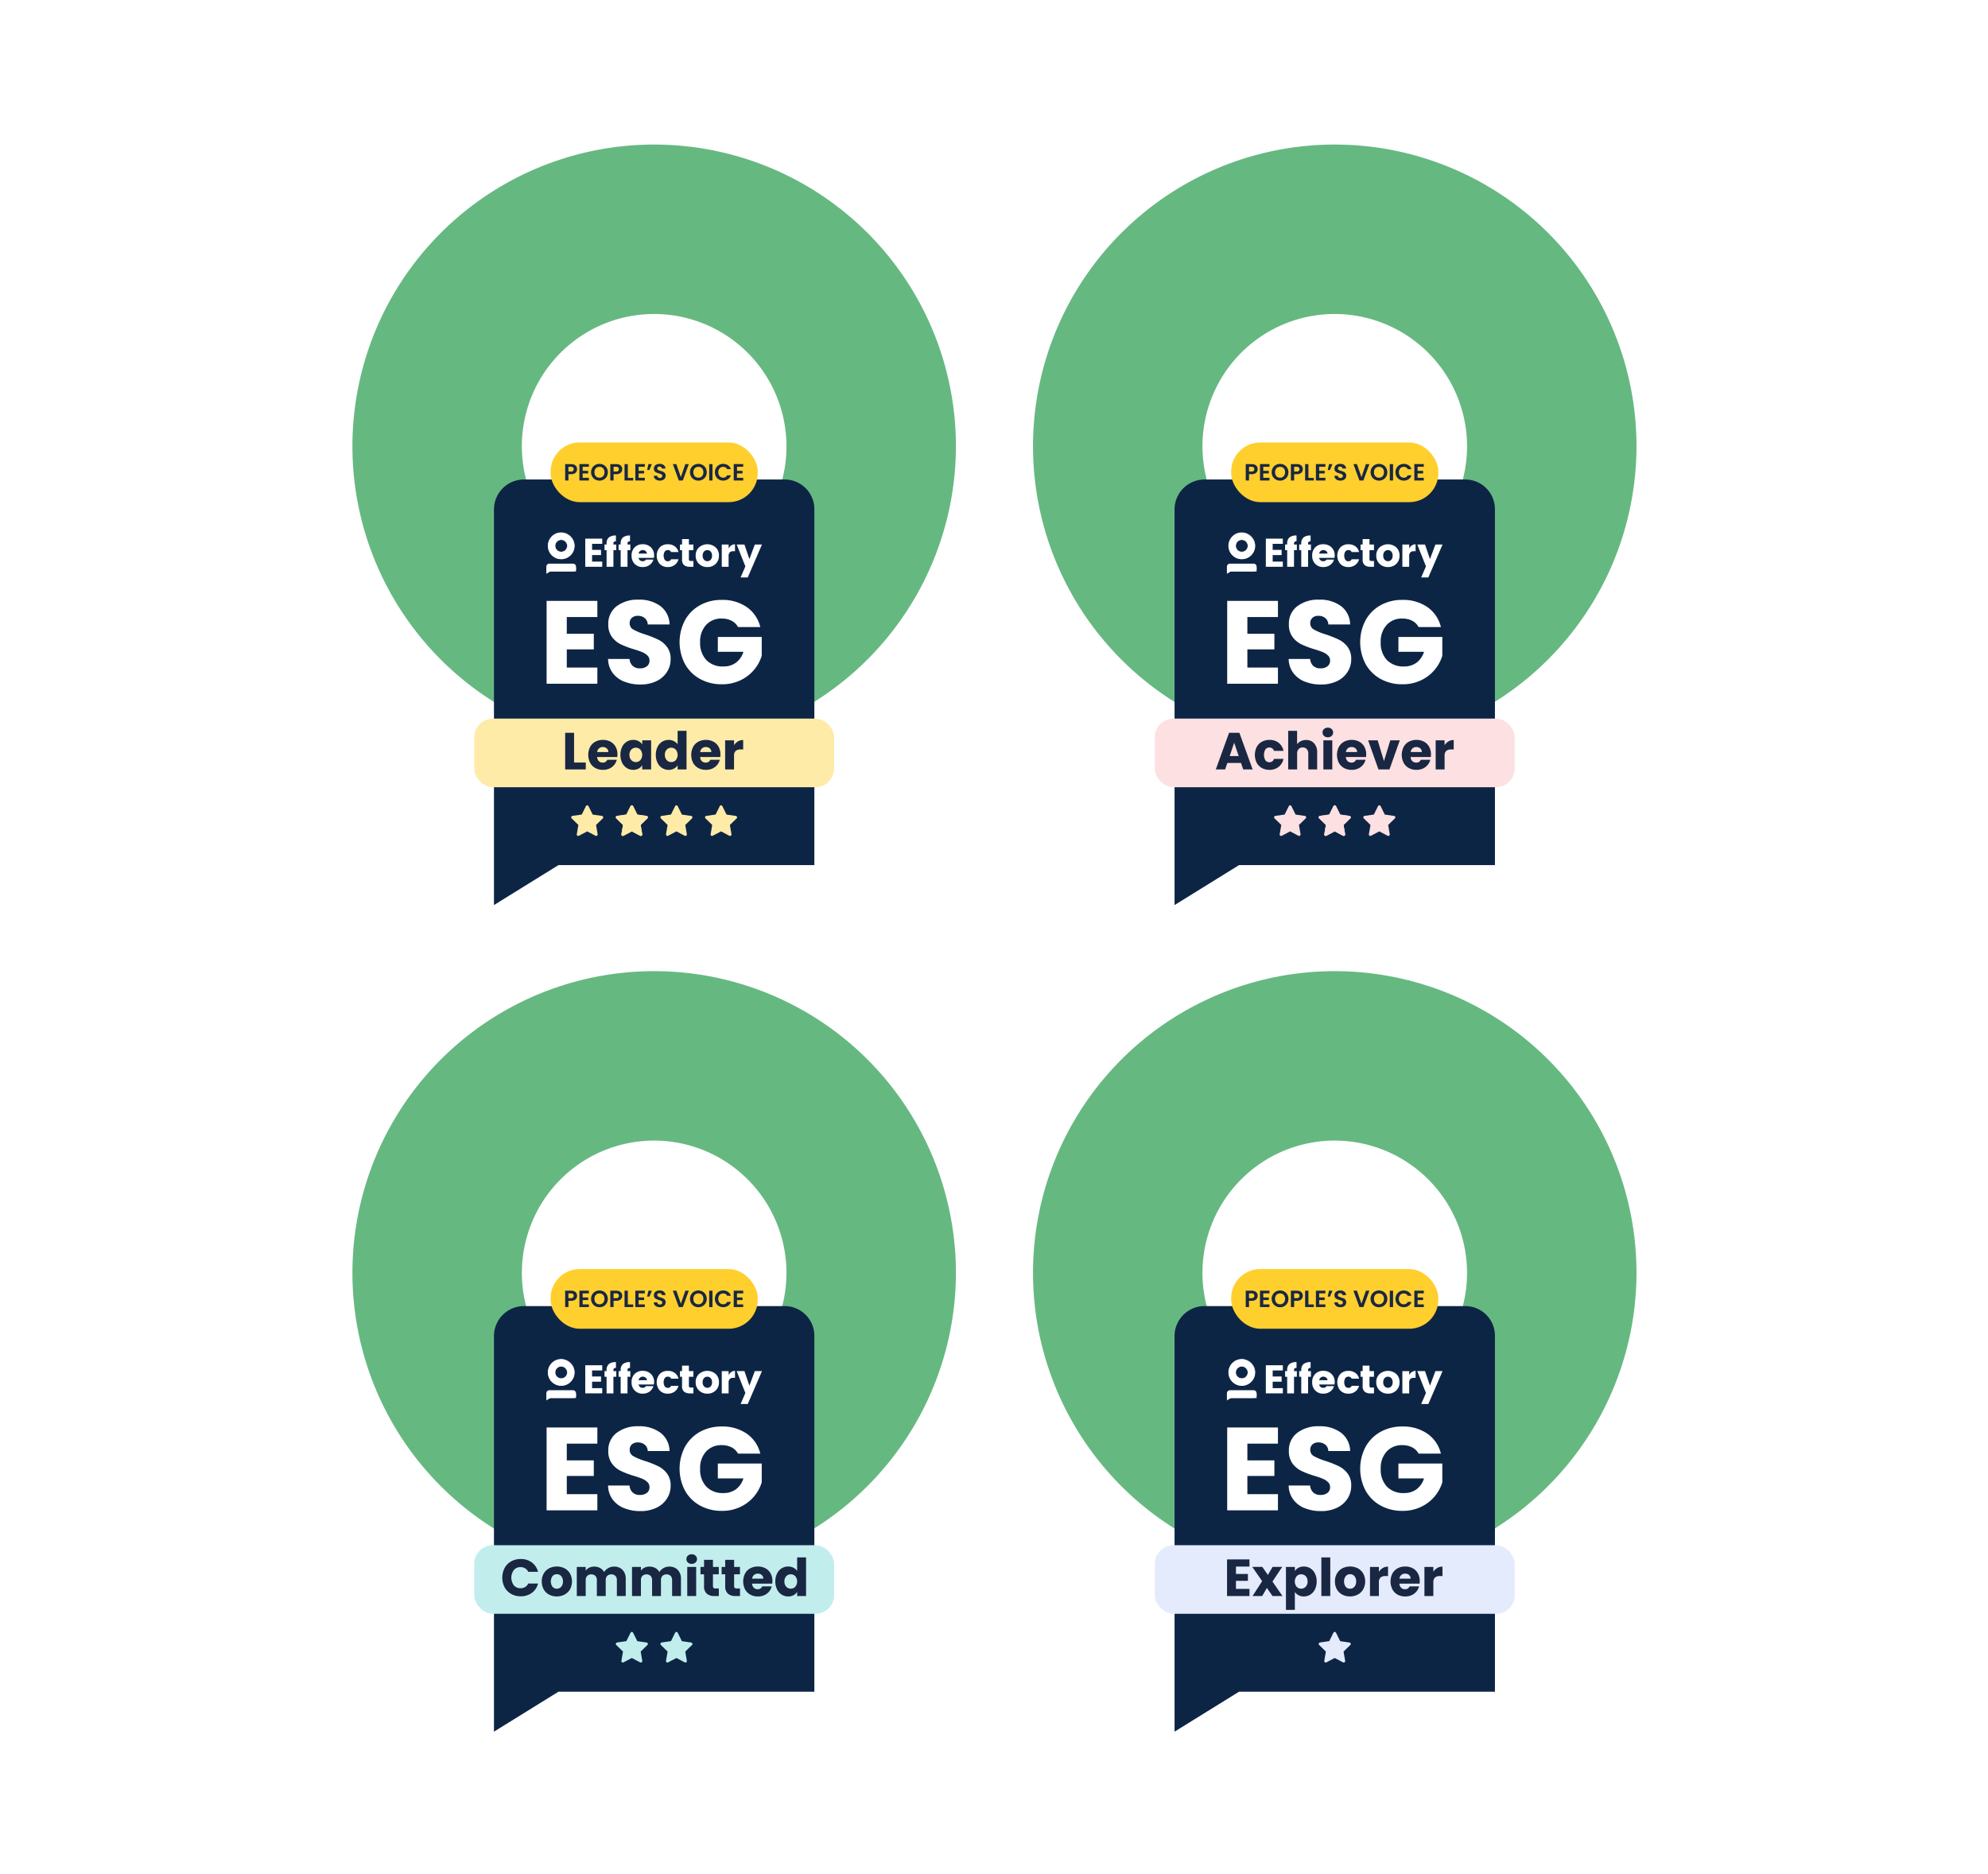 <?xml version="1.0" encoding="UTF-8"?><svg xmlns="http://www.w3.org/2000/svg" xmlns:xlink="http://www.w3.org/1999/xlink" width="660" height="622.353" viewBox="0 0 660 622.353">
  <defs>
    <filter id="Union_1" x="87" y="21" width="260.355" height="312.515" filterUnits="userSpaceOnUse">
      <feOffset dy="3" input="SourceAlpha"/>
      <feGaussianBlur stdDeviation="10" result="blur"/>
      <feFlood flood-opacity="0.161"/>
      <feComposite operator="in" in2="blur"/>
    </filter>
    <filter id="Union_3" x="312.95" y="21" width="260.355" height="312.515" filterUnits="userSpaceOnUse">
      <feOffset dy="3" input="SourceAlpha"/>
      <feGaussianBlur stdDeviation="10" result="blur-2"/>
      <feFlood flood-opacity="0.161"/>
      <feComposite operator="in" in2="blur-2"/>
    </filter>
    <filter id="Union_5" x="312.951" y="295.467" width="260.355" height="312.515" filterUnits="userSpaceOnUse">
      <feOffset dy="3" input="SourceAlpha"/>
      <feGaussianBlur stdDeviation="10" result="blur-3"/>
      <feFlood flood-opacity="0.161"/>
      <feComposite operator="in" in2="blur-3"/>
    </filter>
    <filter id="Union_4" x="87" y="295.467" width="260.355" height="312.515" filterUnits="userSpaceOnUse">
      <feOffset dy="3" input="SourceAlpha"/>
      <feGaussianBlur stdDeviation="10" result="blur-4"/>
      <feFlood flood-opacity="0.161"/>
      <feComposite operator="in" in2="blur-4"/>
    </filter>
    <clipPath id="clip-ESG_Framework_New_1">
      <rect width="660" height="622.353"/>
    </clipPath>
  </defs>
  <g id="ESG_Framework_New_1" data-name="ESG Framework –New 1" clip-path="url(#clip-ESG_Framework_New_1)">
    <rect width="660" height="622.353" fill="#fff"/>
    <g id="Group_817" data-name="Group 817" transform="translate(0.153 0.314)">
      <g id="Group_814" data-name="Group 814" transform="translate(116.847 47.686)">
        <g transform="matrix(1, 0, 0, 1, -117, -48)" filter="url(#Union_1)">
          <path id="Union_1-2" data-name="Union 1" d="M46.992,185.042a100.179,100.179,0,1,1,106.367,0v54.2H68.406L46.992,252.515Zm95.716-73.834a43.928,43.928,0,1,0-86.451-11.03,43.852,43.852,0,0,0,1.4,11.03Z" transform="translate(117 48)" fill="#fff"/>
        </g>
        <g id="Layer_1-2" transform="translate(0 0)">
          <path id="Path_2773" data-name="Path 2773" d="M100.178,200.356A100.178,100.178,0,1,1,200.356,100.178,100.289,100.289,0,0,1,100.178,200.356Zm0-144.1a43.921,43.921,0,1,0,39.059,63.994,43.274,43.274,0,0,0,4.862-20.073,43.973,43.973,0,0,0-43.921-43.921Z" fill="#66b881"/>
          <path id="Path_2774" data-name="Path 2774" d="M188.917,218.69h-86.55a9.959,9.959,0,0,0-9.957,9.957V360l21.414-13.267h84.953V228.555a9.865,9.865,0,0,0-9.865-9.865Z" transform="translate(-45.418 -107.482)" fill="#0d2545"/>
          <rect id="Rectangle_340" data-name="Rectangle 340" width="68.772" height="19.817" rx="9.65" transform="translate(65.792 98.917)" fill="#ffcf2e"/>
          <path id="Path_2775" data-name="Path 2775" d="M142.643,211.152a1.545,1.545,0,0,1-.646.615,2.325,2.325,0,0,1-1.109.234h-.91v2.085H138.89V208.65h2a2.375,2.375,0,0,1,1.073.219,1.537,1.537,0,0,1,.666.6,1.747,1.747,0,0,1,.015,1.683Zm-1.134-.239a.752.752,0,0,0,.219-.58c0-.529-.295-.793-.89-.793h-.864v1.581h.864A.933.933,0,0,0,141.509,210.913Z" transform="translate(-68.262 -102.548)" fill="#192743"/>
          <path id="Path_2776" data-name="Path 2776" d="M149.278,209.525v1.363h1.831v.865h-1.831v1.439h2.065v.89H148.19V208.64h3.153v.89h-2.065Z" transform="translate(-72.833 -102.543)" fill="#192743"/>
          <path id="Path_2777" data-name="Path 2777" d="M157.2,213.707a2.668,2.668,0,0,1-1.012-.992,2.771,2.771,0,0,1-.371-1.439,2.735,2.735,0,0,1,.371-1.429,2.669,2.669,0,0,1,1.012-.992,2.945,2.945,0,0,1,2.807,0,2.692,2.692,0,0,1,1.007.992,2.955,2.955,0,0,1,0,2.868,2.691,2.691,0,0,1-1.007.992,2.945,2.945,0,0,1-2.807,0Zm2.268-.839a1.54,1.54,0,0,0,.585-.636,2.052,2.052,0,0,0,.209-.956,2.117,2.117,0,0,0-.209-.956,1.483,1.483,0,0,0-.585-.625,1.668,1.668,0,0,0-.864-.219,1.7,1.7,0,0,0-.87.219,1.524,1.524,0,0,0-.59.625,2.039,2.039,0,0,0-.208.956,2.1,2.1,0,0,0,.208.956,1.488,1.488,0,0,0,.59.636,1.689,1.689,0,0,0,.87.224A1.611,1.611,0,0,0,159.471,212.868Z" transform="translate(-76.583 -102.474)" fill="#192743"/>
          <path id="Path_2778" data-name="Path 2778" d="M172.113,211.152a1.516,1.516,0,0,1-.646.615,2.325,2.325,0,0,1-1.109.234h-.91v2.085H168.36V208.65h2a2.375,2.375,0,0,1,1.073.219,1.537,1.537,0,0,1,.666.6,1.747,1.747,0,0,1,.015,1.683Zm-1.134-.239a.752.752,0,0,0,.219-.58c0-.529-.295-.793-.89-.793h-.865v1.581h.865A.933.933,0,0,0,170.979,210.913Z" transform="translate(-82.746 -102.548)" fill="#192743"/>
          <path id="Path_2779" data-name="Path 2779" d="M178.753,213.222h1.79v.864H177.66V208.65h1.088v4.572Z" transform="translate(-87.317 -102.548)" fill="#192743"/>
          <path id="Path_2780" data-name="Path 2780" d="M185.788,209.525v1.363h1.831v.865h-1.831v1.439h2.065v.89H184.7V208.64h3.153v.89h-2.065Z" transform="translate(-90.777 -102.543)" fill="#192743"/>
          <path id="Path_2781" data-name="Path 2781" d="M192.842,208.65h1.144l-.839,1.963H192.4Z" transform="translate(-94.561 -102.548)" fill="#192743"/>
          <path id="Path_2782" data-name="Path 2782" d="M197.757,213.87a1.665,1.665,0,0,1-.722-.559,1.471,1.471,0,0,1-.275-.864h1.17a.749.749,0,0,0,.239.529.858.858,0,0,0,.59.193.919.919,0,0,0,.6-.183.587.587,0,0,0,.219-.478.554.554,0,0,0-.147-.4,1.072,1.072,0,0,0-.371-.244,5.417,5.417,0,0,0-.61-.2,6.969,6.969,0,0,1-.859-.305,1.488,1.488,0,0,1-.569-.458,1.311,1.311,0,0,1-.239-.824,1.49,1.49,0,0,1,.239-.839,1.517,1.517,0,0,1,.676-.549,2.471,2.471,0,0,1,1-.193,2.187,2.187,0,0,1,1.368.407,1.511,1.511,0,0,1,.58,1.139h-1.2a.622.622,0,0,0-.239-.463.9.9,0,0,0-.59-.183.763.763,0,0,0-.508.163.591.591,0,0,0-.193.473.483.483,0,0,0,.142.361,1.081,1.081,0,0,0,.361.234c.142.061.346.127.605.208a6.244,6.244,0,0,1,.864.31,1.54,1.54,0,0,1,.575.468,1.316,1.316,0,0,1,.239.819,1.542,1.542,0,0,1-.885,1.4,2.263,2.263,0,0,1-1.037.224,2.615,2.615,0,0,1-1.022-.193Z" transform="translate(-96.704 -102.474)" fill="#192743"/>
          <path id="Path_2783" data-name="Path 2783" d="M214.489,208.65l-1.993,5.436h-1.322l-1.993-5.436h1.17l1.495,4.322,1.485-4.322Z" transform="translate(-102.808 -102.548)" fill="#192743"/>
          <path id="Path_2784" data-name="Path 2784" d="M221.773,213.707a2.668,2.668,0,0,1-1.012-.992,2.771,2.771,0,0,1-.371-1.439,2.734,2.734,0,0,1,.371-1.429,2.669,2.669,0,0,1,1.012-.992,2.945,2.945,0,0,1,2.807,0,2.691,2.691,0,0,1,1.007.992,2.955,2.955,0,0,1,0,2.868,2.691,2.691,0,0,1-1.007.992,2.945,2.945,0,0,1-2.807,0Zm2.268-.839a1.541,1.541,0,0,0,.585-.636,2.052,2.052,0,0,0,.208-.956,2.117,2.117,0,0,0-.208-.956,1.484,1.484,0,0,0-.585-.625,1.668,1.668,0,0,0-.865-.219,1.7,1.7,0,0,0-.87.219,1.524,1.524,0,0,0-.59.625,2.039,2.039,0,0,0-.208.956,2.1,2.1,0,0,0,.208.956,1.488,1.488,0,0,0,.59.636,1.689,1.689,0,0,0,.87.224A1.611,1.611,0,0,0,224.041,212.868Z" transform="translate(-108.318 -102.474)" fill="#192743"/>
          <path id="Path_2785" data-name="Path 2785" d="M234.018,208.65v5.436H232.93V208.65Z" transform="translate(-114.481 -102.548)" fill="#192743"/>
          <path id="Path_2786" data-name="Path 2786" d="M237.016,209.848a2.6,2.6,0,0,1,.987-.992,2.822,2.822,0,0,1,1.4-.356,2.784,2.784,0,0,1,1.6.468,2.414,2.414,0,0,1,.956,1.292h-1.251a1.337,1.337,0,0,0-.524-.585,1.568,1.568,0,0,0-.783-.193,1.61,1.61,0,0,0-.844.224,1.522,1.522,0,0,0-.575.625,2.065,2.065,0,0,0-.209.951,1.981,1.981,0,0,0,.209.946,1.5,1.5,0,0,0,.575.631,1.61,1.61,0,0,0,.844.224,1.532,1.532,0,0,0,.783-.2,1.293,1.293,0,0,0,.524-.59h1.251a2.433,2.433,0,0,1-.956,1.3A2.976,2.976,0,0,1,238,213.7a2.554,2.554,0,0,1-.987-.987,3.028,3.028,0,0,1,0-2.868Z" transform="translate(-116.309 -102.474)" fill="#192743"/>
          <path id="Path_2787" data-name="Path 2787" d="M250.028,209.525v1.363h1.831v.865h-1.831v1.439h2.065v.89H248.94V208.64h3.153v.89h-2.065Z" transform="translate(-122.35 -102.543)" fill="#192743"/>
          <rect id="Rectangle_341" data-name="Rectangle 341" width="119.502" height="22.782" rx="6.21" transform="translate(40.427 190.608)" fill="#ffeba8"/>
          <path id="Path_2788" data-name="Path 2788" d="M133.477,303.325v5.563h8.97v5.172h-8.97V320.1h10.15v5.37H126.78V297.96h16.847v5.365Z" transform="translate(-62.31 -146.442)" fill="#fff"/>
          <path id="Path_2789" data-name="Path 2789" d="M172.239,324.371a8.775,8.775,0,0,1-3.819-2.9,7.936,7.936,0,0,1-1.51-4.622h7.129a3.445,3.445,0,0,0,1.058,2.329,3.4,3.4,0,0,0,2.349.8,3.72,3.72,0,0,0,2.349-.686,2.294,2.294,0,0,0,.864-1.9,2.246,2.246,0,0,0-.686-1.683,5.61,5.61,0,0,0-1.683-1.1,26.37,26.37,0,0,0-2.843-.981,30.973,30.973,0,0,1-4.348-1.648,8.009,8.009,0,0,1-2.9-2.431,6.774,6.774,0,0,1-1.215-4.19,7.21,7.21,0,0,1,2.782-6.016,11.437,11.437,0,0,1,7.246-2.176,11.649,11.649,0,0,1,7.328,2.176,7.786,7.786,0,0,1,2.98,6.051h-7.246a2.827,2.827,0,0,0-.981-2.1,3.458,3.458,0,0,0-2.314-.763,2.868,2.868,0,0,0-1.958.646,2.327,2.327,0,0,0-.742,1.861,2.3,2.3,0,0,0,1.256,2.075,20.364,20.364,0,0,0,3.916,1.607,35.942,35.942,0,0,1,4.327,1.724,8.273,8.273,0,0,1,2.878,2.39,6.413,6.413,0,0,1,1.215,4.038,7.719,7.719,0,0,1-1.195,4.272,8.37,8.37,0,0,1-3.468,3.056,11.869,11.869,0,0,1-5.365,1.134,13.909,13.909,0,0,1-5.406-.981Z" transform="translate(-82.033 -146.054)" fill="#fff"/>
          <path id="Path_2790" data-name="Path 2790" d="M232.99,306.346a5.023,5.023,0,0,0-2.136-2.1,6.984,6.984,0,0,0-3.27-.727,6.737,6.737,0,0,0-5.212,2.136,8.1,8.1,0,0,0-1.958,5.7,8.214,8.214,0,0,0,2.054,5.934,7.494,7.494,0,0,0,5.66,2.136,6.836,6.836,0,0,0,4.175-1.256,7.124,7.124,0,0,0,2.487-3.605h-8.5v-4.938h14.574v6.229a13.165,13.165,0,0,1-2.527,4.663,13.323,13.323,0,0,1-4.526,3.488,13.96,13.96,0,0,1-6.189,1.332,14.681,14.681,0,0,1-7.267-1.78,12.717,12.717,0,0,1-4.978-4.958,15.643,15.643,0,0,1,0-14.513,12.718,12.718,0,0,1,4.958-4.978,14.525,14.525,0,0,1,7.246-1.785,14.088,14.088,0,0,1,8.324,2.39,11.278,11.278,0,0,1,4.485,6.621h-7.4Z" transform="translate(-104.976 -146.132)" fill="#fff"/>
          <path id="Path_2795" data-name="Path 2795" d="M141.85,393.98h3.88v2.288h-6.84V384.11h2.96Z" transform="translate(-68.262 -188.783)" fill="#192743"/>
          <path id="Path_2796" data-name="Path 2796" d="M163.612,394.415h-6.7a2.021,2.021,0,0,0,.58,1.378,1.782,1.782,0,0,0,1.256.478,1.555,1.555,0,0,0,1.541-.936h3.153a4.327,4.327,0,0,1-.875,1.714,4.394,4.394,0,0,1-1.587,1.2,5.065,5.065,0,0,1-2.131.432,5.2,5.2,0,0,1-2.527-.605,4.311,4.311,0,0,1-1.734-1.734,5.9,5.9,0,0,1-.01-5.268,4.258,4.258,0,0,1,1.724-1.734,5.242,5.242,0,0,1,2.548-.605,5.1,5.1,0,0,1,2.492.59,4.2,4.2,0,0,1,1.7,1.678,5.081,5.081,0,0,1,.615,2.548,7.34,7.34,0,0,1-.051.865Zm-2.98-1.648a1.518,1.518,0,0,0-.519-1.21,1.909,1.909,0,0,0-1.3-.453,1.831,1.831,0,0,0-1.256.432,1.922,1.922,0,0,0-.631,1.231h3.707Z" transform="translate(-75.669 -191.054)" fill="#192743"/>
          <path id="Path_2797" data-name="Path 2797" d="M175.519,391.079a4.217,4.217,0,0,1,1.531-1.734,4.02,4.02,0,0,1,2.166-.605,3.714,3.714,0,0,1,1.8.417,3.037,3.037,0,0,1,1.185,1.088v-1.368h2.96v9.662H182.2v-1.368a3.22,3.22,0,0,1-1.205,1.093,3.737,3.737,0,0,1-1.79.417,3.911,3.911,0,0,1-2.146-.615,4.226,4.226,0,0,1-1.531-1.749,5.826,5.826,0,0,1-.564-2.624,5.752,5.752,0,0,1,.564-2.614Zm6.062.885a2.088,2.088,0,0,0-3-.01,2.382,2.382,0,0,0-.615,1.739,2.449,2.449,0,0,0,.615,1.759,2.065,2.065,0,0,0,3,.01,2.794,2.794,0,0,0,0-3.5Z" transform="translate(-85.99 -191.059)" fill="#192743"/>
          <path id="Path_2798" data-name="Path 2798" d="M198.639,388.165a4.217,4.217,0,0,1,1.531-1.734,4.019,4.019,0,0,1,2.166-.605,3.8,3.8,0,0,1,1.739.4,3.238,3.238,0,0,1,1.241,1.073V382.81h2.96v12.815h-2.96v-1.383a3.011,3.011,0,0,1-1.185,1.109,3.68,3.68,0,0,1-1.79.417,3.941,3.941,0,0,1-2.166-.615,4.224,4.224,0,0,1-1.531-1.749,5.826,5.826,0,0,1-.564-2.624,5.752,5.752,0,0,1,.564-2.614Zm6.061.885a2.088,2.088,0,0,0-3-.01,2.382,2.382,0,0,0-.615,1.739,2.449,2.449,0,0,0,.615,1.76,2.065,2.065,0,0,0,3,.01,2.794,2.794,0,0,0,0-3.5Z" transform="translate(-97.353 -188.144)" fill="#192743"/>
          <path id="Path_2799" data-name="Path 2799" d="M230.842,394.415h-6.7a2.021,2.021,0,0,0,.58,1.378,1.782,1.782,0,0,0,1.256.478,1.555,1.555,0,0,0,1.541-.936h3.153a4.326,4.326,0,0,1-.875,1.714,4.4,4.4,0,0,1-1.587,1.2,5.082,5.082,0,0,1-2.131.432,5.2,5.2,0,0,1-2.527-.605,4.312,4.312,0,0,1-1.734-1.734,5.9,5.9,0,0,1-.01-5.268,4.289,4.289,0,0,1,1.724-1.734,5.242,5.242,0,0,1,2.548-.605,5.1,5.1,0,0,1,2.492.59,4.2,4.2,0,0,1,1.7,1.678,5.081,5.081,0,0,1,.615,2.548,7.343,7.343,0,0,1-.051.865Zm-2.98-1.648a1.519,1.519,0,0,0-.519-1.21,1.91,1.91,0,0,0-1.3-.453,1.831,1.831,0,0,0-1.256.432,1.922,1.922,0,0,0-.631,1.231h3.707Z" transform="translate(-108.711 -191.054)" fill="#192743"/>
          <path id="Path_2800" data-name="Path 2800" d="M247.591,389.268a3.355,3.355,0,0,1,1.729-.458v3.132h-.814a2.486,2.486,0,0,0-1.663.478,2.108,2.108,0,0,0-.554,1.673v4.485h-2.96v-9.662h2.96v1.612a3.919,3.919,0,0,1,1.3-1.256Z" transform="translate(-119.592 -191.093)" fill="#192743"/>
          <path id="Path_2801" data-name="Path 2801" d="M132.394,262.162a4.349,4.349,0,1,1,4.058-4.058,4.353,4.353,0,0,1-4.058,4.058Zm-.061-6.372a2.041,2.041,0,1,0,1.805,1.805A2.044,2.044,0,0,0,132.333,255.79Z" transform="translate(-62.793 -124.577)" fill="#fff"/>
          <path id="Path_2802" data-name="Path 2802" d="M132.233,262.154a4.444,4.444,0,1,1,4.231-4.231,4.453,4.453,0,0,1-4.231,4.231Zm.066-8.68a3.917,3.917,0,1,0,.005,0Zm-.046,6.372a2.136,2.136,0,1,1,1.892-1.892A2.137,2.137,0,0,1,132.254,259.846Zm-.02-4.058a1.946,1.946,0,1,0,1.724,1.724A1.943,1.943,0,0,0,132.233,255.788Z" transform="translate(-62.704 -124.478)" fill="#fff"/>
          <path id="Path_2803" data-name="Path 2803" d="M126.61,277.82v1.251l1.882-1.17-1.78.264" transform="translate(-62.227 -136.544)" fill="#fff"/>
          <path id="Path_2804" data-name="Path 2804" d="M157.649,257.33v1.724h-3.371v2h2.97v1.724h-2.97v2.161h3.371v1.724H152.01V257.33h5.639Z" transform="translate(-74.71 -126.473)" fill="#fff"/>
          <path id="Path_2805" data-name="Path 2805" d="M168.485,258.26v1.882h-.946v5.522h-2.268v-5.522h-.692V258.26h.692v-.28a2.576,2.576,0,0,1,.747-2.054,3.54,3.54,0,0,1,2.354-.646v1.927a.947.947,0,0,0-.641.173.777.777,0,0,0-.188.61v.28h.946Z" transform="translate(-80.888 -125.466)" fill="#fff"/>
          <path id="Path_2806" data-name="Path 2806" d="M177.675,258.26v1.882h-.946v5.522h-2.268v-5.522h-.692V258.26h.692v-.28a2.576,2.576,0,0,1,.748-2.054,3.539,3.539,0,0,1,2.354-.646v1.927a.947.947,0,0,0-.641.173.777.777,0,0,0-.188.61v.28h.946Z" transform="translate(-85.405 -125.466)" fill="#fff"/>
          <path id="Path_2807" data-name="Path 2807" d="M185.947,268.547a3.586,3.586,0,0,1-2.654-1.038,3.753,3.753,0,0,1-1.032-2.771,3.7,3.7,0,0,1,1.027-2.746,3.615,3.615,0,0,1,2.665-1.022,3.8,3.8,0,0,1,2.705,1.012,3.651,3.651,0,0,1,1.078,2.8,4.562,4.562,0,0,1-.056.717h-5.09a1.212,1.212,0,0,0,.437.8,1.23,1.23,0,0,0,.8.31,1.708,1.708,0,0,0,.641-.092,1.118,1.118,0,0,0,.31-.173,2.712,2.712,0,0,0,.259-.285H189.5a3.276,3.276,0,0,1-1.271,1.8,3.8,3.8,0,0,1-2.268.681Zm.966-5.314a1.482,1.482,0,0,0-.946-.326,1.336,1.336,0,0,0-.915.326,1.394,1.394,0,0,0-.463.844h2.777A1.207,1.207,0,0,0,186.913,263.233Z" transform="translate(-89.578 -128.262)" fill="#fff"/>
          <path id="Path_2808" data-name="Path 2808" d="M199.677,267.525a4.2,4.2,0,0,1,0-5.507,3.618,3.618,0,0,1,2.665-1.027,3.835,3.835,0,0,1,2.293.671,3.16,3.16,0,0,1,1.246,1.917H203.42a1.087,1.087,0,0,0-1.037-.666,1.242,1.242,0,0,0-1.078.509,2.763,2.763,0,0,0,0,2.7,1.163,1.163,0,0,0,1.027.509,1.245,1.245,0,0,0,.666-.148,1.145,1.145,0,0,0,.422-.519h2.456a3.3,3.3,0,0,1-1.261,1.9,3.717,3.717,0,0,1-2.283.7,3.6,3.6,0,0,1-2.654-1.037Z" transform="translate(-97.633 -128.272)" fill="#fff"/>
          <path id="Path_2809" data-name="Path 2809" d="M217.5,264.872h.809V266.8h-1.154a2.985,2.985,0,0,1-1.932-.554,2.3,2.3,0,0,1-.681-1.892v-3.077h-.692V259.4h.692V257.59h2.268V259.4h1.485v1.882H216.81v3.077C216.81,264.7,217.044,264.872,217.5,264.872Z" transform="translate(-105.103 -126.601)" fill="#fff"/>
          <path id="Path_2810" data-name="Path 2810" d="M225.224,267.514a3.6,3.6,0,0,1-1.124-2.756,3.56,3.56,0,0,1,1.119-2.741,4.2,4.2,0,0,1,5.507,0,3.553,3.553,0,0,1,1.1,2.741,3.624,3.624,0,0,1-1.1,2.756,3.825,3.825,0,0,1-2.746,1.048A3.9,3.9,0,0,1,225.224,267.514Zm3.855-1.368a1.917,1.917,0,0,0,.453-1.378,1.877,1.877,0,0,0-.463-1.373,1.485,1.485,0,0,0-1.1-.468,1.467,1.467,0,0,0-1.093.468,1.9,1.9,0,0,0-.458,1.373,1.871,1.871,0,0,0,.468,1.378,1.506,1.506,0,0,0,2.192,0Z" transform="translate(-110.141 -128.272)" fill="#fff"/>
          <path id="Path_2811" data-name="Path 2811" d="M243.413,261.061v1.378a2.373,2.373,0,0,1,2.121-1.46v2.314h-.559a1.638,1.638,0,0,0-1.175.376,1.762,1.762,0,0,0-.392,1.3v3.5H241.14v-7.4h2.278Z" transform="translate(-118.516 -128.267)" fill="#fff"/>
          <path id="Path_2812" data-name="Path 2812" d="M253.753,268.4l-2.883-7.257h2.573l1.648,4.841,1.805-4.841h2.375l-4.724,10.933h-2.375Z" transform="translate(-123.298 -128.346)" fill="#fff"/>
          <path id="Path_2813" data-name="Path 2813" d="M136.455,275.216a1.015,1.015,0,0,1-1.012,1.012h-7.831a1.015,1.015,0,0,1-1.012-1.012v-.564a1.015,1.015,0,0,1,1.012-1.012h7.831a1.015,1.015,0,0,1,1.012,1.012Z" transform="translate(-62.222 -134.489)" fill="#fff"/>
          <rect id="Rectangle_342" data-name="Rectangle 342" width="9.85" height="1.297" transform="translate(64.383 140.443)" fill="#fff"/>
          <path id="Path_2814" data-name="Path 2814" d="M146.349,434.506l-3.092.447-.056.01a.479.479,0,0,0-.219.127.528.528,0,0,0-.127.219.537.537,0,0,0,0,.254.528.528,0,0,0,.127.219l2.237,2.181-.529,3.077v.056a.422.422,0,0,0,.046.249.5.5,0,0,0,.168.188.507.507,0,0,0,.239.076.493.493,0,0,0,.244-.056l2.766-1.454,2.756,1.454.051.02a.466.466,0,0,0,.249.025.564.564,0,0,0,.234-.1.523.523,0,0,0,.147-.2.482.482,0,0,0,.025-.254l-.529-3.077,2.243-2.181.036-.041a.444.444,0,0,0,.1-.229.511.511,0,0,0-.025-.249.489.489,0,0,0-.147-.2.538.538,0,0,0-.234-.1l-3.092-.448-1.383-2.8a.514.514,0,0,0-.178-.2.49.49,0,0,0-.508,0,.48.48,0,0,0-.178.2l-1.383,2.8Z" transform="translate(-70.203 -212.045)" fill="#ffeba8"/>
          <path id="Path_2815" data-name="Path 2815" d="M175.479,434.506l-3.092.447-.056.01a.479.479,0,0,0-.219.127.527.527,0,0,0-.127.219.536.536,0,0,0,0,.254.528.528,0,0,0,.127.219l2.237,2.181-.529,3.077v.056a.422.422,0,0,0,.046.249.5.5,0,0,0,.168.188.507.507,0,0,0,.239.076.493.493,0,0,0,.244-.056l2.766-1.454,2.756,1.454.051.02a.466.466,0,0,0,.249.025.564.564,0,0,0,.234-.1.524.524,0,0,0,.147-.2.482.482,0,0,0,.025-.254l-.529-3.077,2.243-2.181.036-.041a.444.444,0,0,0,.1-.229.511.511,0,0,0-.025-.249.488.488,0,0,0-.147-.2.538.538,0,0,0-.234-.1l-3.092-.448-1.383-2.8a.514.514,0,0,0-.178-.2.49.49,0,0,0-.509,0,.481.481,0,0,0-.178.2l-1.383,2.8Z" transform="translate(-84.52 -212.045)" fill="#ffeba8"/>
          <path id="Path_2816" data-name="Path 2816" d="M175.479,434.506l-3.092.447-.056.01a.479.479,0,0,0-.219.127.527.527,0,0,0-.127.219.536.536,0,0,0,0,.254.528.528,0,0,0,.127.219l2.237,2.181-.529,3.077v.056a.422.422,0,0,0,.046.249.5.5,0,0,0,.168.188.507.507,0,0,0,.239.076.493.493,0,0,0,.244-.056l2.766-1.454,2.756,1.454.051.02a.466.466,0,0,0,.249.025.564.564,0,0,0,.234-.1.524.524,0,0,0,.147-.2.482.482,0,0,0,.025-.254l-.529-3.077,2.243-2.181.036-.041a.444.444,0,0,0,.1-.229.511.511,0,0,0-.025-.249.488.488,0,0,0-.147-.2.538.538,0,0,0-.234-.1l-3.092-.448-1.383-2.8a.514.514,0,0,0-.178-.2.49.49,0,0,0-.509,0,.481.481,0,0,0-.178.2l-1.383,2.8Z" transform="translate(-84.52 -212.045)" fill="#ffeba8"/>
          <path id="Path_2817" data-name="Path 2817" d="M204.6,434.506l-3.092.447-.056.01a.479.479,0,0,0-.219.127.528.528,0,0,0-.127.219.537.537,0,0,0,0,.254.528.528,0,0,0,.127.219l2.237,2.181-.529,3.077v.056a.422.422,0,0,0,.046.249.5.5,0,0,0,.168.188.507.507,0,0,0,.239.076.493.493,0,0,0,.244-.056L206.4,440.1l2.756,1.454.051.02a.466.466,0,0,0,.249.025.564.564,0,0,0,.234-.1.524.524,0,0,0,.147-.2.482.482,0,0,0,.025-.254l-.529-3.077,2.243-2.181.036-.041a.444.444,0,0,0,.1-.229.511.511,0,0,0-.025-.249.489.489,0,0,0-.147-.2.539.539,0,0,0-.234-.1l-3.092-.448-1.383-2.8a.514.514,0,0,0-.178-.2.49.49,0,0,0-.509,0,.481.481,0,0,0-.178.2l-1.383,2.8Z" transform="translate(-98.832 -212.045)" fill="#ffeba8"/>
          <path id="Path_2818" data-name="Path 2818" d="M233.729,434.506l-3.092.447-.056.01a.478.478,0,0,0-.219.127.527.527,0,0,0-.127.219.538.538,0,0,0,0,.254.527.527,0,0,0,.127.219l2.237,2.181-.529,3.077v.056a.422.422,0,0,0,.046.249.5.5,0,0,0,.168.188.507.507,0,0,0,.239.076.493.493,0,0,0,.244-.056l2.766-1.454,2.756,1.454.051.02a.466.466,0,0,0,.249.025.563.563,0,0,0,.234-.1.523.523,0,0,0,.147-.2.481.481,0,0,0,.025-.254l-.529-3.077,2.243-2.181.036-.041a.444.444,0,0,0,.1-.229.511.511,0,0,0-.025-.249.488.488,0,0,0-.147-.2.538.538,0,0,0-.234-.1l-3.092-.448-1.383-2.8a.515.515,0,0,0-.178-.2.49.49,0,0,0-.508,0,.481.481,0,0,0-.178.2l-1.383,2.8Z" transform="translate(-113.149 -212.045)" fill="#ffeba8"/>
        </g>
      </g>
      <g id="Group_815" data-name="Group 815" transform="translate(342.797 47.686)">
        <g transform="matrix(1, 0, 0, 1, -342.95, -48)" filter="url(#Union_3)">
          <path id="Union_3-2" data-name="Union 3" d="M46.992,185.042a100.179,100.179,0,1,1,106.367,0v54.2H68.406L46.992,252.515Zm95.716-73.834a43.928,43.928,0,1,0-86.451-11.03,43.852,43.852,0,0,0,1.4,11.03Z" transform="translate(342.95 48)" fill="#fff"/>
        </g>
        <g id="Layer_1-2-2" data-name="Layer_1-2" transform="translate(0 0)">
          <path id="Path_2909" data-name="Path 2909" d="M100.178,200.356A100.178,100.178,0,1,1,200.356,100.178,100.289,100.289,0,0,1,100.178,200.356Zm0-144.1A43.921,43.921,0,1,0,144.1,100.178a43.973,43.973,0,0,0-43.921-43.921Z" fill="#66b881"/>
          <path id="Path_2910" data-name="Path 2910" d="M188.917,218.69h-86.55a9.959,9.959,0,0,0-9.957,9.957V360l21.414-13.267h84.953V228.555a9.865,9.865,0,0,0-9.865-9.865Z" transform="translate(-45.418 -107.482)" fill="#0d2545"/>
          <rect id="Rectangle_349" data-name="Rectangle 349" width="68.772" height="19.817" rx="9.65" transform="translate(65.792 98.917)" fill="#ffcf2e"/>
          <path id="Path_2911" data-name="Path 2911" d="M142.643,211.152a1.515,1.515,0,0,1-.646.615,2.324,2.324,0,0,1-1.109.234h-.91v2.085H138.89V208.65h2a2.374,2.374,0,0,1,1.073.219,1.536,1.536,0,0,1,.666.6,1.747,1.747,0,0,1,.015,1.683Zm-1.134-.239a.752.752,0,0,0,.219-.58c0-.529-.295-.793-.89-.793h-.865v1.581h.865A.956.956,0,0,0,141.509,210.913Z" transform="translate(-68.262 -102.548)" fill="#192743"/>
          <path id="Path_2912" data-name="Path 2912" d="M149.278,209.525v1.363h1.831v.865h-1.831v1.439h2.065v.89H148.19V208.64h3.153v.89h-2.065Z" transform="translate(-72.833 -102.543)" fill="#192743"/>
          <path id="Path_2913" data-name="Path 2913" d="M157.2,213.712a2.669,2.669,0,0,1-1.012-.992,2.911,2.911,0,0,1,0-2.863,2.668,2.668,0,0,1,1.012-.992,2.945,2.945,0,0,1,2.807,0,2.642,2.642,0,0,1,1,.992,2.946,2.946,0,0,1,0,2.863,2.656,2.656,0,0,1-1.007.992,2.824,2.824,0,0,1-1.4.356,2.878,2.878,0,0,1-1.4-.356Zm2.268-.839a1.54,1.54,0,0,0,.585-.636,2.051,2.051,0,0,0,.208-.956,2.116,2.116,0,0,0-.208-.956,1.483,1.483,0,0,0-.585-.625,1.668,1.668,0,0,0-.864-.219,1.7,1.7,0,0,0-.87.219,1.523,1.523,0,0,0-.59.625,2.038,2.038,0,0,0-.209.956,2.1,2.1,0,0,0,.209.956,1.488,1.488,0,0,0,.59.636,1.676,1.676,0,0,0,.87.224A1.657,1.657,0,0,0,159.466,212.873Z" transform="translate(-76.578 -102.479)" fill="#192743"/>
          <path id="Path_2914" data-name="Path 2914" d="M172.113,211.152a1.515,1.515,0,0,1-.646.615,2.324,2.324,0,0,1-1.109.234h-.91v2.085H168.36V208.65h2a2.374,2.374,0,0,1,1.073.219,1.536,1.536,0,0,1,.666.6,1.7,1.7,0,0,1,.224.864A1.649,1.649,0,0,1,172.113,211.152Zm-1.134-.239a.752.752,0,0,0,.219-.58c0-.529-.295-.793-.89-.793h-.865v1.581h.865A.956.956,0,0,0,170.979,210.913Z" transform="translate(-82.746 -102.548)" fill="#192743"/>
          <path id="Path_2915" data-name="Path 2915" d="M178.753,213.222h1.79v.864H177.66V208.65h1.088v4.572Z" transform="translate(-87.317 -102.548)" fill="#192743"/>
          <path id="Path_2916" data-name="Path 2916" d="M185.778,209.525v1.363h1.831v.865h-1.831v1.439h2.065v.89H184.69V208.64h3.153v.89h-2.065Z" transform="translate(-90.772 -102.543)" fill="#192743"/>
          <path id="Path_2917" data-name="Path 2917" d="M192.842,208.65h1.144l-.839,1.963H192.4Z" transform="translate(-94.561 -102.548)" fill="#192743"/>
          <path id="Path_2918" data-name="Path 2918" d="M197.767,213.865a1.664,1.664,0,0,1-.722-.559,1.471,1.471,0,0,1-.275-.864h1.17a.749.749,0,0,0,.239.529.858.858,0,0,0,.59.193.919.919,0,0,0,.6-.183.586.586,0,0,0,.219-.478.554.554,0,0,0-.147-.4,1.073,1.073,0,0,0-.371-.244,5.423,5.423,0,0,0-.61-.2,6.579,6.579,0,0,1-.859-.31,1.535,1.535,0,0,1-.57-.458,1.311,1.311,0,0,1-.239-.824,1.49,1.49,0,0,1,.239-.839,1.546,1.546,0,0,1,.676-.549,2.454,2.454,0,0,1,1-.193,2.188,2.188,0,0,1,1.368.407,1.5,1.5,0,0,1,.58,1.139h-1.2a.622.622,0,0,0-.239-.463.9.9,0,0,0-.59-.183.763.763,0,0,0-.508.163.591.591,0,0,0-.193.473.483.483,0,0,0,.142.361,1.112,1.112,0,0,0,.356.234c.142.061.346.127.605.208a6.493,6.493,0,0,1,.864.31,1.54,1.54,0,0,1,.575.468,1.316,1.316,0,0,1,.239.819,1.562,1.562,0,0,1-.224.809,1.6,1.6,0,0,1-.661.595,2.262,2.262,0,0,1-1.037.224,2.527,2.527,0,0,1-1.022-.193Z" transform="translate(-96.709 -102.469)" fill="#192743"/>
          <path id="Path_2919" data-name="Path 2919" d="M214.489,208.65l-1.993,5.436h-1.322l-1.993-5.436h1.17l1.495,4.322,1.485-4.322Z" transform="translate(-102.808 -102.548)" fill="#192743"/>
          <path id="Path_2920" data-name="Path 2920" d="M221.768,213.712a2.669,2.669,0,0,1-1.012-.992,2.911,2.911,0,0,1,0-2.863,2.669,2.669,0,0,1,1.012-.992,2.945,2.945,0,0,1,2.807,0,2.642,2.642,0,0,1,1,.992,2.946,2.946,0,0,1,0,2.863,2.656,2.656,0,0,1-1.007.992,2.824,2.824,0,0,1-1.4.356,2.878,2.878,0,0,1-1.4-.356Zm2.268-.839a1.541,1.541,0,0,0,.585-.636,2.052,2.052,0,0,0,.208-.956,2.118,2.118,0,0,0-.208-.956,1.483,1.483,0,0,0-.585-.625,1.668,1.668,0,0,0-.864-.219,1.7,1.7,0,0,0-.87.219,1.522,1.522,0,0,0-.59.625,2.038,2.038,0,0,0-.209.956,2.1,2.1,0,0,0,.209.956,1.487,1.487,0,0,0,.59.636,1.677,1.677,0,0,0,.87.224A1.657,1.657,0,0,0,224.036,212.873Z" transform="translate(-108.313 -102.479)" fill="#192743"/>
          <path id="Path_2921" data-name="Path 2921" d="M234.018,208.65v5.436H232.93V208.65Z" transform="translate(-114.481 -102.548)" fill="#192743"/>
          <path id="Path_2922" data-name="Path 2922" d="M237.016,209.852a2.534,2.534,0,0,1,.992-.986,2.822,2.822,0,0,1,1.4-.356,2.783,2.783,0,0,1,1.6.468,2.414,2.414,0,0,1,.956,1.292h-1.251a1.308,1.308,0,0,0-.524-.585,1.517,1.517,0,0,0-.783-.193,1.61,1.61,0,0,0-.844.224,1.522,1.522,0,0,0-.575.625,2.065,2.065,0,0,0-.208.951,2.043,2.043,0,0,0,.208.946,1.505,1.505,0,0,0,.575.631,1.61,1.61,0,0,0,.844.224,1.519,1.519,0,0,0,.783-.2,1.322,1.322,0,0,0,.524-.59h1.251a2.433,2.433,0,0,1-.956,1.3,2.976,2.976,0,0,1-3.005.107,2.6,2.6,0,0,1-.992-.987,2.861,2.861,0,0,1-.361-1.434,2.893,2.893,0,0,1,.361-1.439Z" transform="translate(-116.309 -102.479)" fill="#192743"/>
          <path id="Path_2923" data-name="Path 2923" d="M250.028,209.525v1.363h1.831v.865h-1.831v1.439h2.065v.89H248.94V208.64h3.153v.89h-2.065Z" transform="translate(-122.35 -102.543)" fill="#192743"/>
          <rect id="Rectangle_350" data-name="Rectangle 350" width="119.502" height="22.782" rx="6.21" transform="translate(40.427 190.608)" fill="#fde0e1"/>
          <path id="Path_2924" data-name="Path 2924" d="M133.477,303.325v5.563h8.97v5.172h-8.97V320.1h10.15v5.37H126.78V297.96h16.847v5.365Z" transform="translate(-62.31 -146.442)" fill="#fff"/>
          <path id="Path_2925" data-name="Path 2925" d="M172.239,324.371a8.774,8.774,0,0,1-3.819-2.9,7.972,7.972,0,0,1-1.51-4.622h7.129a3.468,3.468,0,0,0,1.058,2.329,3.4,3.4,0,0,0,2.349.8,3.72,3.72,0,0,0,2.349-.686,2.294,2.294,0,0,0,.864-1.9,2.246,2.246,0,0,0-.686-1.683,5.611,5.611,0,0,0-1.683-1.1,26.432,26.432,0,0,0-2.843-.981,30.994,30.994,0,0,1-4.348-1.648,8.01,8.01,0,0,1-2.9-2.431,6.775,6.775,0,0,1-1.215-4.19,7.21,7.21,0,0,1,2.782-6.016,11.436,11.436,0,0,1,7.246-2.176,11.649,11.649,0,0,1,7.328,2.176,7.786,7.786,0,0,1,2.98,6.051h-7.246a2.81,2.81,0,0,0-.981-2.1,3.468,3.468,0,0,0-2.314-.763,2.868,2.868,0,0,0-1.958.646,2.327,2.327,0,0,0-.742,1.861,2.3,2.3,0,0,0,1.256,2.075,20.3,20.3,0,0,0,3.921,1.607,35.922,35.922,0,0,1,4.327,1.724,8.272,8.272,0,0,1,2.878,2.39,6.413,6.413,0,0,1,1.215,4.038,7.719,7.719,0,0,1-1.2,4.272,8.37,8.37,0,0,1-3.468,3.056,11.873,11.873,0,0,1-5.37,1.134,13.89,13.89,0,0,1-5.406-.981Z" transform="translate(-82.033 -146.054)" fill="#fff"/>
          <path id="Path_2926" data-name="Path 2926" d="M232.995,306.346a5.025,5.025,0,0,0-2.136-2.1,6.985,6.985,0,0,0-3.27-.727,6.737,6.737,0,0,0-5.212,2.136,8.1,8.1,0,0,0-1.958,5.7,8.214,8.214,0,0,0,2.054,5.934,7.494,7.494,0,0,0,5.66,2.136,6.836,6.836,0,0,0,4.175-1.256,7.093,7.093,0,0,0,2.487-3.605h-8.5v-4.938h14.574v6.229a13.166,13.166,0,0,1-2.527,4.663,13.323,13.323,0,0,1-4.526,3.488,13.961,13.961,0,0,1-6.189,1.332,14.681,14.681,0,0,1-7.267-1.78,12.671,12.671,0,0,1-4.973-4.958,15.643,15.643,0,0,1,0-14.513,12.718,12.718,0,0,1,4.958-4.978,14.525,14.525,0,0,1,7.246-1.785,14.088,14.088,0,0,1,8.324,2.39,11.279,11.279,0,0,1,4.485,6.621h-7.4Z" transform="translate(-104.981 -146.132)" fill="#fff"/>
          <path id="Path_2931" data-name="Path 2931" d="M127.705,394.113h-4.536l-.727,2.146h-3.1l4.4-12.159h3.427l4.4,12.159h-3.132Zm-.763-2.288-1.505-4.449-1.49,4.449Z" transform="translate(-58.653 -188.778)" fill="#192743"/>
          <path id="Path_2932" data-name="Path 2932" d="M145.465,391.079a4.3,4.3,0,0,1,1.714-1.734,5.155,5.155,0,0,1,2.522-.605,4.794,4.794,0,0,1,3.041.951,4.5,4.5,0,0,1,1.6,2.685h-3.153a1.517,1.517,0,0,0-1.541-1.108,1.541,1.541,0,0,0-1.3.63,3.633,3.633,0,0,0,0,3.621,1.554,1.554,0,0,0,1.3.631,1.517,1.517,0,0,0,1.541-1.109h3.153a4.5,4.5,0,0,1-1.612,2.665,4.757,4.757,0,0,1-3.031.971,5.183,5.183,0,0,1-2.522-.605,4.264,4.264,0,0,1-1.714-1.734,5.946,5.946,0,0,1,0-5.268Z" transform="translate(-71.191 -191.059)" fill="#192743"/>
          <path id="Path_2933" data-name="Path 2933" d="M175.209,386.96a4.3,4.3,0,0,1,1.007,3.021v5.645h-2.944v-5.248a2.112,2.112,0,0,0-.5-1.505,1.769,1.769,0,0,0-1.353-.539,1.751,1.751,0,0,0-1.353.539,2.112,2.112,0,0,0-.5,1.505v5.248H166.6V382.81h2.96v4.449a3.177,3.177,0,0,1,1.231-1.022,3.927,3.927,0,0,1,1.749-.381,3.43,3.43,0,0,1,2.665,1.1Z" transform="translate(-81.881 -188.144)" fill="#192743"/>
          <path id="Path_2934" data-name="Path 2934" d="M189.513,383.481a1.476,1.476,0,0,1-.493-1.134,1.509,1.509,0,0,1,.493-1.149,1.8,1.8,0,0,1,1.271-.458,1.76,1.76,0,0,1,1.256.458,1.5,1.5,0,0,1,.493,1.149,1.469,1.469,0,0,1-.493,1.134,1.777,1.777,0,0,1-1.256.458A1.807,1.807,0,0,1,189.513,383.481Zm2.746,1.465v9.662H189.3v-9.662Z" transform="translate(-92.9 -187.127)" fill="#192743"/>
          <path id="Path_2935" data-name="Path 2935" d="M208.1,394.415h-6.7a2.021,2.021,0,0,0,.58,1.378,1.782,1.782,0,0,0,1.256.478,1.555,1.555,0,0,0,1.541-.936h3.153a4.326,4.326,0,0,1-.875,1.714,4.4,4.4,0,0,1-1.587,1.2,5.082,5.082,0,0,1-2.131.432,5.2,5.2,0,0,1-2.527-.605,4.268,4.268,0,0,1-1.729-1.734,5.9,5.9,0,0,1-.01-5.268,4.288,4.288,0,0,1,1.724-1.734,5.242,5.242,0,0,1,2.548-.605,5.1,5.1,0,0,1,2.492.59,4.2,4.2,0,0,1,1.7,1.678,5.082,5.082,0,0,1,.615,2.548,7.339,7.339,0,0,1-.051.865Zm-2.98-1.648a1.519,1.519,0,0,0-.519-1.21,1.91,1.91,0,0,0-1.3-.453,1.831,1.831,0,0,0-1.256.432,1.921,1.921,0,0,0-.631,1.231h3.707Z" transform="translate(-97.535 -191.054)" fill="#192743"/>
          <path id="Path_2936" data-name="Path 2936" d="M224.043,395.91l2.1-6.89h3.153l-3.427,9.662h-3.656l-3.427-9.662h3.168Z" transform="translate(-107.526 -191.196)" fill="#192743"/>
          <path id="Path_2937" data-name="Path 2937" d="M250.387,394.415h-6.7a2.021,2.021,0,0,0,.58,1.378,1.782,1.782,0,0,0,1.256.478,1.556,1.556,0,0,0,1.541-.936h3.153a4.327,4.327,0,0,1-.875,1.714,4.4,4.4,0,0,1-1.587,1.2,5.082,5.082,0,0,1-2.131.432,5.2,5.2,0,0,1-2.527-.605,4.268,4.268,0,0,1-1.729-1.734,5.9,5.9,0,0,1-.01-5.268,4.289,4.289,0,0,1,1.724-1.734,5.242,5.242,0,0,1,2.548-.605,5.1,5.1,0,0,1,2.492.59,4.2,4.2,0,0,1,1.7,1.678,5.081,5.081,0,0,1,.615,2.548,7.339,7.339,0,0,1-.051.865Zm-2.98-1.648a1.519,1.519,0,0,0-.519-1.21,1.91,1.91,0,0,0-1.3-.453,1.831,1.831,0,0,0-1.256.432,1.921,1.921,0,0,0-.631,1.231h3.707Z" transform="translate(-118.319 -191.054)" fill="#192743"/>
          <path id="Path_2938" data-name="Path 2938" d="M267.146,389.268a3.36,3.36,0,0,1,1.734-.458v3.133h-.814a2.487,2.487,0,0,0-1.663.478,2.108,2.108,0,0,0-.554,1.673v4.485h-2.96v-9.662h2.96v1.612a3.92,3.92,0,0,1,1.3-1.256Z" transform="translate(-129.206 -191.093)" fill="#192743"/>
          <path id="Path_2939" data-name="Path 2939" d="M132.394,262.162a4.349,4.349,0,1,1,4.058-4.058,4.353,4.353,0,0,1-4.058,4.058Zm-.061-6.372a2.041,2.041,0,1,0,1.805,1.805A2.044,2.044,0,0,0,132.333,255.79Z" transform="translate(-62.793 -124.577)" fill="#fff"/>
          <path id="Path_2940" data-name="Path 2940" d="M132.233,262.154a4.444,4.444,0,1,1,4.231-4.231A4.453,4.453,0,0,1,132.233,262.154Zm.066-8.68a3.94,3.94,0,1,0,.005,0Zm-.046,6.372a2.136,2.136,0,1,1,1.892-1.892A2.138,2.138,0,0,1,132.254,259.846Zm-.02-4.058a1.946,1.946,0,1,0,1.724,1.724A1.943,1.943,0,0,0,132.233,255.788Z" transform="translate(-62.704 -124.478)" fill="#fff"/>
          <path id="Path_2941" data-name="Path 2941" d="M126.61,277.82v1.251l1.882-1.17-1.78.264" transform="translate(-62.227 -136.544)" fill="#fff"/>
          <path id="Path_2942" data-name="Path 2942" d="M157.649,257.33v1.724h-3.371v2h2.97v1.724h-2.97v2.161h3.371v1.724H152.01V257.33h5.639Z" transform="translate(-74.71 -126.473)" fill="#fff"/>
          <path id="Path_2943" data-name="Path 2943" d="M168.485,258.26v1.882h-.946v5.522h-2.268v-5.522h-.692V258.26h.692v-.28a2.576,2.576,0,0,1,.748-2.054,3.54,3.54,0,0,1,2.354-.646v1.927a.948.948,0,0,0-.641.173.778.778,0,0,0-.188.61v.28h.946Z" transform="translate(-80.888 -125.466)" fill="#fff"/>
          <path id="Path_2944" data-name="Path 2944" d="M177.675,258.26v1.882h-.946v5.522h-2.268v-5.522h-.692V258.26h.692v-.28a2.576,2.576,0,0,1,.748-2.054,3.54,3.54,0,0,1,2.354-.646v1.927a.948.948,0,0,0-.641.173.777.777,0,0,0-.188.61v.28h.946Z" transform="translate(-85.405 -125.466)" fill="#fff"/>
          <path id="Path_2945" data-name="Path 2945" d="M185.947,268.547a3.586,3.586,0,0,1-2.654-1.037,3.753,3.753,0,0,1-1.032-2.771,3.7,3.7,0,0,1,1.027-2.746,3.615,3.615,0,0,1,2.665-1.022,3.8,3.8,0,0,1,2.705,1.012,3.651,3.651,0,0,1,1.078,2.8,4.559,4.559,0,0,1-.056.717h-5.09a1.212,1.212,0,0,0,.437.8,1.23,1.23,0,0,0,.8.31,1.707,1.707,0,0,0,.641-.092,1.117,1.117,0,0,0,.31-.173,2.708,2.708,0,0,0,.259-.285H189.5a3.277,3.277,0,0,1-1.271,1.8,3.8,3.8,0,0,1-2.268.681Zm.966-5.314a1.483,1.483,0,0,0-.946-.326,1.337,1.337,0,0,0-.915.326,1.394,1.394,0,0,0-.463.844h2.777A1.207,1.207,0,0,0,186.913,263.233Z" transform="translate(-89.578 -128.262)" fill="#fff"/>
          <path id="Path_2946" data-name="Path 2946" d="M199.677,267.525a4.2,4.2,0,0,1,0-5.507,3.619,3.619,0,0,1,2.665-1.027,3.835,3.835,0,0,1,2.293.671,3.16,3.16,0,0,1,1.246,1.917H203.42a1.087,1.087,0,0,0-1.037-.666,1.242,1.242,0,0,0-1.078.509,2.763,2.763,0,0,0,0,2.7,1.163,1.163,0,0,0,1.027.508,1.244,1.244,0,0,0,.666-.147,1.144,1.144,0,0,0,.422-.519h2.456a3.3,3.3,0,0,1-1.261,1.9,3.717,3.717,0,0,1-2.283.7,3.6,3.6,0,0,1-2.655-1.037Z" transform="translate(-97.633 -128.272)" fill="#fff"/>
          <path id="Path_2947" data-name="Path 2947" d="M217.5,264.872h.809V266.8h-1.154a2.985,2.985,0,0,1-1.932-.554,2.3,2.3,0,0,1-.681-1.892v-3.076h-.692V259.4h.692V257.59h2.268V259.4h1.485v1.882H216.81v3.076C216.81,264.7,217.044,264.872,217.5,264.872Z" transform="translate(-105.103 -126.601)" fill="#fff"/>
          <path id="Path_2948" data-name="Path 2948" d="M225.224,267.514a3.6,3.6,0,0,1-1.124-2.756,3.561,3.561,0,0,1,1.119-2.741,4.2,4.2,0,0,1,5.507,0,3.552,3.552,0,0,1,1.1,2.741,3.623,3.623,0,0,1-1.1,2.756,3.825,3.825,0,0,1-2.746,1.048A3.9,3.9,0,0,1,225.224,267.514Zm3.855-1.368a1.917,1.917,0,0,0,.453-1.378,1.877,1.877,0,0,0-.463-1.373,1.485,1.485,0,0,0-1.1-.468,1.466,1.466,0,0,0-1.093.468,1.9,1.9,0,0,0-.458,1.373,1.87,1.87,0,0,0,.468,1.378,1.506,1.506,0,0,0,2.192,0Z" transform="translate(-110.141 -128.272)" fill="#fff"/>
          <path id="Path_2949" data-name="Path 2949" d="M243.413,261.061v1.378a2.373,2.373,0,0,1,2.12-1.46v2.314h-.559a1.638,1.638,0,0,0-1.175.376,1.762,1.762,0,0,0-.392,1.3v3.5H241.14v-7.4h2.278Z" transform="translate(-118.516 -128.267)" fill="#fff"/>
          <path id="Path_2950" data-name="Path 2950" d="M253.753,268.4l-2.883-7.257h2.573l1.648,4.841,1.805-4.841h2.375l-4.724,10.933h-2.375Z" transform="translate(-123.298 -128.346)" fill="#fff"/>
          <path id="Path_2951" data-name="Path 2951" d="M136.455,275.216a1.014,1.014,0,0,1-1.012,1.012h-7.831a1.014,1.014,0,0,1-1.012-1.012v-.564a1.015,1.015,0,0,1,1.012-1.012h7.831a1.015,1.015,0,0,1,1.012,1.012Z" transform="translate(-62.222 -134.489)" fill="#fff"/>
          <rect id="Rectangle_351" data-name="Rectangle 351" width="9.85" height="1.297" transform="translate(64.383 140.442)" fill="#fff"/>
          <path id="Path_2952" data-name="Path 2952" d="M160.919,434.506l-3.092.447-.056.01a.479.479,0,0,0-.219.127.529.529,0,0,0-.127.219.538.538,0,0,0,0,.254.528.528,0,0,0,.127.219l2.237,2.181-.529,3.077v.056a.422.422,0,0,0,.046.249.5.5,0,0,0,.168.188.509.509,0,0,0,.239.076.5.5,0,0,0,.244-.056l2.766-1.454,2.756,1.454.051.02a.467.467,0,0,0,.249.025.565.565,0,0,0,.234-.1.523.523,0,0,0,.147-.2.482.482,0,0,0,.025-.254l-.529-3.077,2.242-2.181.036-.041a.444.444,0,0,0,.1-.229.511.511,0,0,0-.025-.249.489.489,0,0,0-.147-.2.54.54,0,0,0-.234-.1l-3.092-.448-1.383-2.8a.514.514,0,0,0-.178-.2.489.489,0,0,0-.509,0,.48.48,0,0,0-.178.2l-1.383,2.8Z" transform="translate(-77.364 -212.045)" fill="#fde0e1"/>
          <path id="Path_2953" data-name="Path 2953" d="M190.039,434.506l-3.092.447-.056.01a.479.479,0,0,0-.219.127.529.529,0,0,0-.127.219.539.539,0,0,0,0,.254.528.528,0,0,0,.127.219l2.237,2.181-.529,3.077v.056a.422.422,0,0,0,.046.249.5.5,0,0,0,.168.188.509.509,0,0,0,.239.076.5.5,0,0,0,.244-.056l2.766-1.454,2.756,1.454.051.02a.467.467,0,0,0,.249.025.566.566,0,0,0,.234-.1.523.523,0,0,0,.147-.2.481.481,0,0,0,.025-.254l-.529-3.077,2.243-2.181.036-.041a.444.444,0,0,0,.1-.229.511.511,0,0,0-.025-.249.489.489,0,0,0-.147-.2.54.54,0,0,0-.234-.1l-3.092-.448-1.383-2.8a.514.514,0,0,0-.178-.2.489.489,0,0,0-.508,0,.481.481,0,0,0-.178.2l-1.383,2.8Z" transform="translate(-91.676 -212.045)" fill="#fde0e1"/>
          <path id="Path_2954" data-name="Path 2954" d="M190.039,434.506l-3.092.447-.056.01a.479.479,0,0,0-.219.127.529.529,0,0,0-.127.219.539.539,0,0,0,0,.254.528.528,0,0,0,.127.219l2.237,2.181-.529,3.077v.056a.422.422,0,0,0,.046.249.5.5,0,0,0,.168.188.509.509,0,0,0,.239.076.5.5,0,0,0,.244-.056l2.766-1.454,2.756,1.454.051.02a.467.467,0,0,0,.249.025.566.566,0,0,0,.234-.1.523.523,0,0,0,.147-.2.481.481,0,0,0,.025-.254l-.529-3.077,2.243-2.181.036-.041a.444.444,0,0,0,.1-.229.511.511,0,0,0-.025-.249.489.489,0,0,0-.147-.2.54.54,0,0,0-.234-.1l-3.092-.448-1.383-2.8a.514.514,0,0,0-.178-.2.489.489,0,0,0-.508,0,.481.481,0,0,0-.178.2l-1.383,2.8Z" transform="translate(-91.676 -212.045)" fill="#fde0e1"/>
          <path id="Path_2955" data-name="Path 2955" d="M219.159,434.506l-3.092.447-.056.01a.479.479,0,0,0-.219.127.529.529,0,0,0-.127.219.538.538,0,0,0,0,.254.527.527,0,0,0,.127.219l2.237,2.181-.529,3.077v.056a.422.422,0,0,0,.046.249.5.5,0,0,0,.168.188.509.509,0,0,0,.239.076.5.5,0,0,0,.244-.056l2.766-1.454,2.756,1.454.051.02a.467.467,0,0,0,.249.025.566.566,0,0,0,.234-.1.524.524,0,0,0,.147-.2.482.482,0,0,0,.025-.254l-.529-3.077,2.243-2.181.036-.041a.444.444,0,0,0,.1-.229.511.511,0,0,0-.025-.249.489.489,0,0,0-.147-.2.539.539,0,0,0-.234-.1l-3.092-.448-1.383-2.8a.514.514,0,0,0-.178-.2.489.489,0,0,0-.509,0,.481.481,0,0,0-.178.2l-1.383,2.8Z" transform="translate(-105.988 -212.045)" fill="#fde0e1"/>
        </g>
      </g>
      <g id="Group_813" data-name="Group 813" transform="translate(342.797 322.152)">
        <g transform="matrix(1, 0, 0, 1, -342.95, -322.47)" filter="url(#Union_5)">
          <path id="Union_5-2" data-name="Union 5" d="M46.992,185.042a100.179,100.179,0,1,1,106.367,0v54.2H68.406L46.992,252.515Zm95.716-73.834a43.928,43.928,0,1,0-86.451-11.03,43.852,43.852,0,0,0,1.4,11.03Z" transform="translate(342.95 322.47)" fill="#fff"/>
        </g>
        <g id="Layer_1-2-3" data-name="Layer_1-2" transform="translate(0 0)">
          <path id="Path_2819" data-name="Path 2819" d="M100.178,200.356A100.178,100.178,0,1,1,200.356,100.178,100.289,100.289,0,0,1,100.178,200.356Zm0-144.1A43.921,43.921,0,1,0,144.1,100.178a43.973,43.973,0,0,0-43.921-43.921Z" fill="#66b881"/>
          <path id="Path_2820" data-name="Path 2820" d="M188.917,218.69h-86.55a9.959,9.959,0,0,0-9.957,9.957V360l21.414-13.267h84.953V228.555a9.865,9.865,0,0,0-9.865-9.865Z" transform="translate(-45.418 -107.482)" fill="#0d2545"/>
          <rect id="Rectangle_343" data-name="Rectangle 343" width="68.772" height="19.817" rx="9.65" transform="translate(65.792 98.917)" fill="#ffcf2e"/>
          <path id="Path_2821" data-name="Path 2821" d="M142.643,211.152a1.516,1.516,0,0,1-.646.615,2.325,2.325,0,0,1-1.109.234h-.91v2.085H138.89V208.65h2a2.375,2.375,0,0,1,1.073.219,1.537,1.537,0,0,1,.666.6,1.7,1.7,0,0,1,.224.864A1.649,1.649,0,0,1,142.643,211.152Zm-1.134-.239a.752.752,0,0,0,.219-.58c0-.529-.295-.793-.89-.793h-.864v1.581h.864A.933.933,0,0,0,141.509,210.913Z" transform="translate(-68.262 -102.548)" fill="#192743"/>
          <path id="Path_2822" data-name="Path 2822" d="M149.278,209.525v1.363h1.831v.865h-1.831v1.439h2.065v.89H148.19V208.64h3.153v.89h-2.065Z" transform="translate(-72.833 -102.543)" fill="#192743"/>
          <path id="Path_2823" data-name="Path 2823" d="M157.2,213.707a2.668,2.668,0,0,1-1.012-.992,2.774,2.774,0,0,1-.376-1.439,2.737,2.737,0,0,1,.376-1.429,2.669,2.669,0,0,1,1.012-.992,2.824,2.824,0,0,1,1.4-.356,2.864,2.864,0,0,1,1.4.356,2.692,2.692,0,0,1,1.007.992,2.76,2.76,0,0,1,.371,1.429,2.81,2.81,0,0,1-.371,1.439,2.654,2.654,0,0,1-1.007.992,2.828,2.828,0,0,1-1.4.361A2.775,2.775,0,0,1,157.2,213.707Zm2.268-.839a1.54,1.54,0,0,0,.585-.636,2.052,2.052,0,0,0,.208-.956,2.117,2.117,0,0,0-.208-.956,1.483,1.483,0,0,0-.585-.625,1.668,1.668,0,0,0-.864-.219,1.7,1.7,0,0,0-.87.219,1.523,1.523,0,0,0-.59.625,2.038,2.038,0,0,0-.208.956,2.1,2.1,0,0,0,.208.956,1.487,1.487,0,0,0,.59.636,1.676,1.676,0,0,0,.87.224A1.658,1.658,0,0,0,159.466,212.868Z" transform="translate(-76.578 -102.474)" fill="#192743"/>
          <path id="Path_2824" data-name="Path 2824" d="M172.113,211.152a1.545,1.545,0,0,1-.646.615,2.325,2.325,0,0,1-1.109.234h-.91v2.085H168.36V208.65h2a2.375,2.375,0,0,1,1.073.219,1.537,1.537,0,0,1,.666.6,1.747,1.747,0,0,1,.015,1.683Zm-1.134-.239a.752.752,0,0,0,.219-.58c0-.529-.295-.793-.89-.793h-.864v1.581h.864A.933.933,0,0,0,170.979,210.913Z" transform="translate(-82.746 -102.548)" fill="#192743"/>
          <path id="Path_2825" data-name="Path 2825" d="M178.753,213.222h1.79v.865H177.66V208.65h1.088v4.572Z" transform="translate(-87.317 -102.548)" fill="#192743"/>
          <path id="Path_2826" data-name="Path 2826" d="M185.778,209.525v1.363h1.831v.865h-1.831v1.439h2.065v.89H184.69V208.64h3.153v.89h-2.065Z" transform="translate(-90.772 -102.543)" fill="#192743"/>
          <path id="Path_2827" data-name="Path 2827" d="M192.842,208.65h1.144l-.839,1.963H192.4Z" transform="translate(-94.561 -102.548)" fill="#192743"/>
          <path id="Path_2828" data-name="Path 2828" d="M197.757,213.87a1.7,1.7,0,0,1-.722-.559,1.471,1.471,0,0,1-.275-.865h1.17a.749.749,0,0,0,.239.529.834.834,0,0,0,.59.193.919.919,0,0,0,.6-.183.587.587,0,0,0,.219-.478.554.554,0,0,0-.147-.4,1.006,1.006,0,0,0-.371-.244,5.421,5.421,0,0,0-.61-.2,6.971,6.971,0,0,1-.859-.305,1.536,1.536,0,0,1-.57-.458,1.311,1.311,0,0,1-.239-.824,1.49,1.49,0,0,1,.239-.839,1.546,1.546,0,0,1,.676-.549,2.472,2.472,0,0,1,1-.193,2.188,2.188,0,0,1,1.368.407,1.511,1.511,0,0,1,.58,1.139h-1.2a.622.622,0,0,0-.239-.463.9.9,0,0,0-.59-.183.763.763,0,0,0-.509.163.591.591,0,0,0-.193.473.483.483,0,0,0,.142.361,1.111,1.111,0,0,0,.356.234c.142.061.346.127.605.208a7.306,7.306,0,0,1,.865.31,1.492,1.492,0,0,1,.575.468,1.327,1.327,0,0,1,.239.819,1.562,1.562,0,0,1-.224.809,1.6,1.6,0,0,1-.661.595,2.263,2.263,0,0,1-1.037.224,2.6,2.6,0,0,1-1.022-.193Z" transform="translate(-96.704 -102.474)" fill="#192743"/>
          <path id="Path_2829" data-name="Path 2829" d="M214.489,208.65l-1.993,5.436h-1.322l-1.993-5.436h1.17l1.5,4.322,1.485-4.322Z" transform="translate(-102.808 -102.548)" fill="#192743"/>
          <path id="Path_2830" data-name="Path 2830" d="M221.768,213.707a2.668,2.668,0,0,1-1.012-.992,2.774,2.774,0,0,1-.376-1.439,2.738,2.738,0,0,1,.376-1.429,2.669,2.669,0,0,1,1.012-.992,2.824,2.824,0,0,1,1.4-.356,2.864,2.864,0,0,1,1.4.356,2.691,2.691,0,0,1,1.007.992,2.76,2.76,0,0,1,.371,1.429,2.81,2.81,0,0,1-.371,1.439,2.654,2.654,0,0,1-1.007.992,2.827,2.827,0,0,1-1.4.361A2.775,2.775,0,0,1,221.768,213.707Zm2.268-.839a1.54,1.54,0,0,0,.585-.636,2.052,2.052,0,0,0,.209-.956,2.117,2.117,0,0,0-.209-.956,1.483,1.483,0,0,0-.585-.625,1.668,1.668,0,0,0-.864-.219,1.7,1.7,0,0,0-.87.219,1.523,1.523,0,0,0-.59.625,2.038,2.038,0,0,0-.209.956,2.1,2.1,0,0,0,.209.956,1.487,1.487,0,0,0,.59.636,1.676,1.676,0,0,0,.87.224A1.658,1.658,0,0,0,224.036,212.868Z" transform="translate(-108.313 -102.474)" fill="#192743"/>
          <path id="Path_2831" data-name="Path 2831" d="M234.018,208.65v5.436H232.93V208.65Z" transform="translate(-114.481 -102.548)" fill="#192743"/>
          <path id="Path_2832" data-name="Path 2832" d="M237.016,209.858a2.6,2.6,0,0,1,.987-.992,2.952,2.952,0,0,1,3,.112,2.414,2.414,0,0,1,.956,1.292h-1.251a1.338,1.338,0,0,0-.524-.585,1.568,1.568,0,0,0-.783-.193,1.61,1.61,0,0,0-.844.224,1.489,1.489,0,0,0-.575.625,2.065,2.065,0,0,0-.208.951,2,2,0,0,0,.208.946,1.538,1.538,0,0,0,.575.631,1.611,1.611,0,0,0,.844.224,1.519,1.519,0,0,0,.783-.2,1.3,1.3,0,0,0,.524-.59h1.251a2.433,2.433,0,0,1-.956,1.3,2.976,2.976,0,0,1-3.005.107,2.555,2.555,0,0,1-.987-.987,3.028,3.028,0,0,1,0-2.868Z" transform="translate(-116.309 -102.479)" fill="#192743"/>
          <path id="Path_2833" data-name="Path 2833" d="M250.028,209.525v1.363h1.831v.865h-1.831v1.439h2.065v.89H248.94V208.64h3.153v.89h-2.065Z" transform="translate(-122.35 -102.543)" fill="#192743"/>
          <rect id="Rectangle_344" data-name="Rectangle 344" width="119.502" height="22.782" rx="6.21" transform="translate(40.427 190.608)" fill="#e4ebfc"/>
          <path id="Path_2834" data-name="Path 2834" d="M133.477,303.325v5.563h8.97v5.172h-8.97V320.1h10.15v5.37H126.78V297.96h16.847v5.365Z" transform="translate(-62.31 -146.442)" fill="#fff"/>
          <path id="Path_2835" data-name="Path 2835" d="M172.239,324.371a8.774,8.774,0,0,1-3.819-2.9,7.936,7.936,0,0,1-1.51-4.622h7.129a3.445,3.445,0,0,0,1.058,2.329,3.4,3.4,0,0,0,2.349.8,3.72,3.72,0,0,0,2.349-.686,2.294,2.294,0,0,0,.864-1.9,2.246,2.246,0,0,0-.686-1.683,5.612,5.612,0,0,0-1.683-1.1,26.4,26.4,0,0,0-2.843-.981,30.981,30.981,0,0,1-4.348-1.648,8.009,8.009,0,0,1-2.9-2.431,6.774,6.774,0,0,1-1.215-4.19,7.21,7.21,0,0,1,2.782-6.016,11.436,11.436,0,0,1,7.246-2.176,11.649,11.649,0,0,1,7.328,2.176,7.786,7.786,0,0,1,2.98,6.051h-7.246a2.827,2.827,0,0,0-.981-2.1,3.458,3.458,0,0,0-2.314-.763,2.868,2.868,0,0,0-1.958.646,2.327,2.327,0,0,0-.742,1.861,2.3,2.3,0,0,0,1.256,2.075,20.3,20.3,0,0,0,3.921,1.607,35.93,35.93,0,0,1,4.327,1.724,8.272,8.272,0,0,1,2.878,2.39,6.413,6.413,0,0,1,1.215,4.038,7.719,7.719,0,0,1-1.2,4.272,8.371,8.371,0,0,1-3.468,3.056,11.876,11.876,0,0,1-5.37,1.134,13.89,13.89,0,0,1-5.406-.981Z" transform="translate(-82.033 -146.054)" fill="#fff"/>
          <path id="Path_2836" data-name="Path 2836" d="M232.995,306.346a5.024,5.024,0,0,0-2.136-2.1,6.984,6.984,0,0,0-3.27-.727,6.737,6.737,0,0,0-5.212,2.136,8.1,8.1,0,0,0-1.958,5.7,8.214,8.214,0,0,0,2.054,5.934,7.494,7.494,0,0,0,5.66,2.136,6.836,6.836,0,0,0,4.175-1.256,7.124,7.124,0,0,0,2.487-3.605h-8.5v-4.938h14.574v6.229a13.164,13.164,0,0,1-2.527,4.663,13.322,13.322,0,0,1-4.526,3.488,13.96,13.96,0,0,1-6.189,1.332,14.68,14.68,0,0,1-7.267-1.78,12.671,12.671,0,0,1-4.973-4.958,15.643,15.643,0,0,1,0-14.513,12.717,12.717,0,0,1,4.958-4.978,14.524,14.524,0,0,1,7.246-1.785,14.088,14.088,0,0,1,8.324,2.39,11.278,11.278,0,0,1,4.485,6.621h-7.4Z" transform="translate(-104.981 -146.132)" fill="#fff"/>
          <path id="Path_2841" data-name="Path 2841" d="M129.64,386.48v2.456h3.966v2.288H129.64v2.67h4.485v2.375H126.68V384.11h7.445v2.375H129.64Z" transform="translate(-62.261 -188.783)" fill="#192743"/>
          <path id="Path_2842" data-name="Path 2842" d="M149.862,398.667l-1.851-2.685-1.561,2.685h-3.2l3.188-4.938L143.16,389h3.326l1.851,2.665L149.893,389h3.2l-3.239,4.866,3.326,4.8h-3.326Z" transform="translate(-70.361 -191.187)" fill="#192743"/>
          <path id="Path_2843" data-name="Path 2843" d="M169.285,389.157a3.7,3.7,0,0,1,1.785-.417,4.02,4.02,0,0,1,2.166.605,4.15,4.15,0,0,1,1.531,1.734,5.766,5.766,0,0,1,.564,2.614,5.825,5.825,0,0,1-.564,2.624,4.26,4.26,0,0,1-1.531,1.749,3.942,3.942,0,0,1-2.166.615,3.647,3.647,0,0,1-1.775-.417,3.26,3.26,0,0,1-1.205-1.073v5.955h-2.96V388.877h2.96v1.368A3.217,3.217,0,0,1,169.285,389.157Zm2.415,2.8a2.03,2.03,0,0,0-1.515-.631,1.988,1.988,0,0,0-1.5.641,2.794,2.794,0,0,0,0,3.5,2.071,2.071,0,0,0,3.005-.01,2.425,2.425,0,0,0,.625-1.759A2.374,2.374,0,0,0,171.7,391.954Z" transform="translate(-81.158 -191.059)" fill="#192743"/>
          <path id="Path_2844" data-name="Path 2844" d="M191.21,382.81v12.815h-2.96V382.81Z" transform="translate(-92.521 -188.144)" fill="#192743"/>
          <path id="Path_2845" data-name="Path 2845" d="M199.566,398.066a4.4,4.4,0,0,1-1.785-1.734,5.189,5.189,0,0,1-.651-2.634,5.115,5.115,0,0,1,.656-2.624,4.422,4.422,0,0,1,1.8-1.739,5.73,5.73,0,0,1,5.126,0,4.454,4.454,0,0,1,1.8,1.739,5.538,5.538,0,0,1-.01,5.248,4.472,4.472,0,0,1-1.82,1.739,5.412,5.412,0,0,1-2.573.605,5.346,5.346,0,0,1-2.553-.605Zm4-2.578a2.491,2.491,0,0,0,.6-1.785,2.531,2.531,0,0,0-.58-1.785,1.874,1.874,0,0,0-1.429-.625,1.9,1.9,0,0,0-1.439.615,3.1,3.1,0,0,0-.005,3.575,1.82,1.82,0,0,0,1.414.625,1.914,1.914,0,0,0,1.444-.625Z" transform="translate(-96.886 -191.054)" fill="#192743"/>
          <path id="Path_2846" data-name="Path 2846" d="M224.256,389.268a3.361,3.361,0,0,1,1.734-.458v3.133h-.814a2.486,2.486,0,0,0-1.663.478,2.108,2.108,0,0,0-.554,1.673v4.485H220v-9.662h2.96v1.612a3.919,3.919,0,0,1,1.3-1.256Z" transform="translate(-108.126 -191.093)" fill="#192743"/>
          <path id="Path_2847" data-name="Path 2847" d="M243.057,394.415h-6.7a2.021,2.021,0,0,0,.58,1.378,1.782,1.782,0,0,0,1.256.478,1.556,1.556,0,0,0,1.541-.936h3.153a4.326,4.326,0,0,1-.875,1.714,4.395,4.395,0,0,1-1.587,1.2,5.082,5.082,0,0,1-2.131.432,5.2,5.2,0,0,1-2.527-.605,4.269,4.269,0,0,1-1.729-1.734,5.9,5.9,0,0,1-.01-5.268,4.288,4.288,0,0,1,1.724-1.734,5.241,5.241,0,0,1,2.548-.605,5.1,5.1,0,0,1,2.492.59,4.2,4.2,0,0,1,1.7,1.678,5.081,5.081,0,0,1,.615,2.548,7.34,7.34,0,0,1-.051.865Zm-2.98-1.648a1.519,1.519,0,0,0-.519-1.21,1.91,1.91,0,0,0-1.3-.453,1.831,1.831,0,0,0-1.256.432,1.922,1.922,0,0,0-.631,1.231h3.707Z" transform="translate(-114.717 -191.054)" fill="#192743"/>
          <path id="Path_2848" data-name="Path 2848" d="M259.806,389.268a3.36,3.36,0,0,1,1.734-.458v3.133h-.814a2.486,2.486,0,0,0-1.663.478,2.108,2.108,0,0,0-.554,1.673v4.485h-2.96v-9.662h2.96v1.612a3.918,3.918,0,0,1,1.3-1.256Z" transform="translate(-125.598 -191.093)" fill="#192743"/>
          <path id="Path_2849" data-name="Path 2849" d="M132.394,262.162a4.349,4.349,0,1,1,4.058-4.058,4.353,4.353,0,0,1-4.058,4.058Zm-.061-6.372a2.041,2.041,0,1,0,1.805,1.805A2.044,2.044,0,0,0,132.333,255.79Z" transform="translate(-62.793 -124.577)" fill="#fff"/>
          <path id="Path_2850" data-name="Path 2850" d="M132.233,262.154a4.444,4.444,0,1,1,4.231-4.231,4.453,4.453,0,0,1-4.231,4.231Zm.066-8.68a3.941,3.941,0,1,0,.005,0Zm-.046,6.372a2.136,2.136,0,1,1,1.892-1.892A2.138,2.138,0,0,1,132.254,259.846Zm-.02-4.058a1.946,1.946,0,1,0,1.724,1.724A1.943,1.943,0,0,0,132.233,255.788Z" transform="translate(-62.704 -124.478)" fill="#fff"/>
          <path id="Path_2851" data-name="Path 2851" d="M126.61,277.82v1.251l1.882-1.17-1.78.264" transform="translate(-62.227 -136.544)" fill="#fff"/>
          <path id="Path_2852" data-name="Path 2852" d="M157.65,257.33v1.724h-3.371v2h2.97v1.724h-2.97v2.161h3.371v1.724H152.01V257.33h5.639Z" transform="translate(-74.71 -126.473)" fill="#fff"/>
          <path id="Path_2853" data-name="Path 2853" d="M168.485,258.26v1.882h-.946v5.522h-2.268v-5.522h-.692V258.26h.692v-.28a2.576,2.576,0,0,1,.748-2.054,3.539,3.539,0,0,1,2.354-.646v1.927a.948.948,0,0,0-.641.173.777.777,0,0,0-.188.61v.28h.946Z" transform="translate(-80.888 -125.466)" fill="#fff"/>
          <path id="Path_2854" data-name="Path 2854" d="M177.675,258.26v1.882h-.946v5.522h-2.268v-5.522h-.692V258.26h.692v-.28a2.576,2.576,0,0,1,.748-2.054,3.539,3.539,0,0,1,2.354-.646v1.927a.948.948,0,0,0-.641.173.777.777,0,0,0-.188.61v.28h.946Z" transform="translate(-85.405 -125.466)" fill="#fff"/>
          <path id="Path_2855" data-name="Path 2855" d="M185.947,268.547a3.586,3.586,0,0,1-2.654-1.037,3.753,3.753,0,0,1-1.032-2.771,3.7,3.7,0,0,1,1.027-2.746,3.615,3.615,0,0,1,2.665-1.022,3.8,3.8,0,0,1,2.705,1.012,3.651,3.651,0,0,1,1.078,2.8,4.557,4.557,0,0,1-.056.717h-5.09a1.212,1.212,0,0,0,.437.8,1.23,1.23,0,0,0,.8.31,1.708,1.708,0,0,0,.641-.092,1.116,1.116,0,0,0,.31-.173,2.7,2.7,0,0,0,.259-.285H189.5a3.276,3.276,0,0,1-1.271,1.8,3.8,3.8,0,0,1-2.268.681Zm.966-5.314a1.482,1.482,0,0,0-.946-.326,1.337,1.337,0,0,0-.915.326,1.394,1.394,0,0,0-.463.844h2.777A1.207,1.207,0,0,0,186.913,263.233Z" transform="translate(-89.578 -128.262)" fill="#fff"/>
          <path id="Path_2856" data-name="Path 2856" d="M199.677,267.524a4.2,4.2,0,0,1,0-5.507,3.618,3.618,0,0,1,2.665-1.027,3.835,3.835,0,0,1,2.293.671,3.16,3.16,0,0,1,1.246,1.917H203.42a1.087,1.087,0,0,0-1.037-.666,1.242,1.242,0,0,0-1.078.509,2.763,2.763,0,0,0,0,2.7,1.163,1.163,0,0,0,1.027.509,1.244,1.244,0,0,0,.666-.147,1.145,1.145,0,0,0,.422-.519h2.456a3.3,3.3,0,0,1-1.261,1.9,3.716,3.716,0,0,1-2.283.7,3.6,3.6,0,0,1-2.654-1.037Z" transform="translate(-97.633 -128.272)" fill="#fff"/>
          <path id="Path_2857" data-name="Path 2857" d="M217.5,264.872h.809V266.8h-1.154a2.985,2.985,0,0,1-1.932-.554,2.3,2.3,0,0,1-.681-1.892v-3.076h-.692V259.4h.692V257.59h2.268V259.4h1.485v1.882H216.81v3.076C216.81,264.7,217.044,264.872,217.5,264.872Z" transform="translate(-105.103 -126.601)" fill="#fff"/>
          <path id="Path_2858" data-name="Path 2858" d="M225.224,267.514a3.6,3.6,0,0,1-1.124-2.756,3.561,3.561,0,0,1,1.119-2.741,4.2,4.2,0,0,1,5.507,0,3.552,3.552,0,0,1,1.1,2.741,3.623,3.623,0,0,1-1.1,2.756,3.825,3.825,0,0,1-2.746,1.048A3.9,3.9,0,0,1,225.224,267.514Zm3.855-1.368a1.917,1.917,0,0,0,.453-1.378,1.877,1.877,0,0,0-.463-1.373,1.485,1.485,0,0,0-1.1-.468,1.466,1.466,0,0,0-1.093.468,1.9,1.9,0,0,0-.458,1.373,1.871,1.871,0,0,0,.468,1.378,1.506,1.506,0,0,0,2.192,0Z" transform="translate(-110.141 -128.272)" fill="#fff"/>
          <path id="Path_2859" data-name="Path 2859" d="M243.413,261.061v1.378a2.374,2.374,0,0,1,2.12-1.459v2.314h-.559a1.638,1.638,0,0,0-1.175.376,1.762,1.762,0,0,0-.392,1.3v3.5H241.14v-7.4h2.278Z" transform="translate(-118.516 -128.267)" fill="#fff"/>
          <path id="Path_2860" data-name="Path 2860" d="M253.753,268.4l-2.883-7.257h2.573l1.648,4.841,1.805-4.841h2.375l-4.724,10.933h-2.375Z" transform="translate(-123.298 -128.346)" fill="#fff"/>
          <path id="Path_2861" data-name="Path 2861" d="M136.455,275.216a1.015,1.015,0,0,1-1.012,1.012h-7.831a1.015,1.015,0,0,1-1.012-1.012v-.564a1.015,1.015,0,0,1,1.012-1.012h7.831a1.015,1.015,0,0,1,1.012,1.012Z" transform="translate(-62.222 -134.489)" fill="#fff"/>
          <rect id="Rectangle_345" data-name="Rectangle 345" width="9.85" height="1.297" transform="translate(64.383 140.443)" fill="#fff"/>
          <path id="Path_2862" data-name="Path 2862" d="M190.039,434.506l-3.092.447-.056.01a.478.478,0,0,0-.219.127.529.529,0,0,0-.127.219.538.538,0,0,0,0,.254.528.528,0,0,0,.127.219l2.237,2.182-.529,3.077v.056a.422.422,0,0,0,.046.249.5.5,0,0,0,.168.188.509.509,0,0,0,.239.076.494.494,0,0,0,.244-.056l2.766-1.454,2.756,1.454.051.02a.467.467,0,0,0,.249.025.566.566,0,0,0,.234-.1.523.523,0,0,0,.147-.2.481.481,0,0,0,.025-.254l-.529-3.077,2.243-2.182.036-.041a.445.445,0,0,0,.1-.229.511.511,0,0,0-.025-.249.488.488,0,0,0-.147-.2.539.539,0,0,0-.234-.1l-3.092-.448-1.383-2.8a.514.514,0,0,0-.178-.2.489.489,0,0,0-.509,0,.48.48,0,0,0-.178.2l-1.383,2.8Z" transform="translate(-91.676 -212.045)" fill="#e4ebfc"/>
        </g>
      </g>
      <g id="Group_816" data-name="Group 816" transform="translate(116.847 322.152)">
        <g transform="matrix(1, 0, 0, 1, -117, -322.47)" filter="url(#Union_4)">
          <path id="Union_4-2" data-name="Union 4" d="M46.992,185.042a100.179,100.179,0,1,1,106.367,0v54.2H68.406L46.992,252.515Zm95.716-73.834a43.928,43.928,0,1,0-86.451-11.03,43.852,43.852,0,0,0,1.4,11.03Z" transform="translate(117 322.47)" fill="#fff"/>
        </g>
        <g id="Layer_1-2-4" data-name="Layer_1-2" transform="translate(0 0)">
          <path id="Path_2863" data-name="Path 2863" d="M100.178,200.356A100.178,100.178,0,1,1,200.356,100.178,100.289,100.289,0,0,1,100.178,200.356Zm0-144.1A43.921,43.921,0,1,0,144.1,100.178a43.973,43.973,0,0,0-43.921-43.921Z" fill="#66b881"/>
          <path id="Path_2864" data-name="Path 2864" d="M188.917,218.69h-86.55a9.959,9.959,0,0,0-9.957,9.957V360l21.414-13.267h84.953V228.555a9.865,9.865,0,0,0-9.865-9.865Z" transform="translate(-45.418 -107.482)" fill="#0d2545"/>
          <rect id="Rectangle_346" data-name="Rectangle 346" width="68.772" height="19.817" rx="9.65" transform="translate(65.792 98.917)" fill="#ffcf2e"/>
          <path id="Path_2865" data-name="Path 2865" d="M142.643,211.152a1.516,1.516,0,0,1-.646.615,2.325,2.325,0,0,1-1.109.234h-.91v2.085H138.89V208.65h2a2.375,2.375,0,0,1,1.073.219,1.537,1.537,0,0,1,.666.6,1.747,1.747,0,0,1,.015,1.683Zm-1.134-.239a.752.752,0,0,0,.219-.58c0-.529-.295-.793-.89-.793h-.864v1.581h.864A.932.932,0,0,0,141.509,210.913Z" transform="translate(-68.262 -102.548)" fill="#192743"/>
          <path id="Path_2866" data-name="Path 2866" d="M149.278,209.525v1.363h1.831v.864h-1.831v1.439h2.065v.89H148.19V208.64h3.153v.89h-2.065Z" transform="translate(-72.833 -102.543)" fill="#192743"/>
          <path id="Path_2867" data-name="Path 2867" d="M157.2,213.707a2.668,2.668,0,0,1-1.012-.992,2.771,2.771,0,0,1-.371-1.439,2.735,2.735,0,0,1,.371-1.429,2.669,2.669,0,0,1,1.012-.992,2.824,2.824,0,0,1,1.4-.356,2.864,2.864,0,0,1,1.4.356,2.692,2.692,0,0,1,1.007.992,2.955,2.955,0,0,1,0,2.868,2.691,2.691,0,0,1-1.007.992,2.945,2.945,0,0,1-2.807,0Zm2.268-.839a1.541,1.541,0,0,0,.585-.636,2.052,2.052,0,0,0,.208-.956,2.117,2.117,0,0,0-.208-.956,1.453,1.453,0,0,0-.585-.625,1.668,1.668,0,0,0-.864-.219,1.7,1.7,0,0,0-.87.219,1.523,1.523,0,0,0-.59.625,2.024,2.024,0,0,0-.208.956,2.1,2.1,0,0,0,.208.956,1.488,1.488,0,0,0,.59.636,1.676,1.676,0,0,0,.87.224A1.658,1.658,0,0,0,159.471,212.868Z" transform="translate(-76.583 -102.474)" fill="#192743"/>
          <path id="Path_2868" data-name="Path 2868" d="M172.113,211.152a1.516,1.516,0,0,1-.646.615,2.325,2.325,0,0,1-1.109.234h-.91v2.085H168.36V208.65h2a2.375,2.375,0,0,1,1.073.219,1.537,1.537,0,0,1,.666.6,1.747,1.747,0,0,1,.015,1.683Zm-1.134-.239a.752.752,0,0,0,.219-.58c0-.529-.295-.793-.89-.793h-.864v1.581h.864A.932.932,0,0,0,170.979,210.913Z" transform="translate(-82.746 -102.548)" fill="#192743"/>
          <path id="Path_2869" data-name="Path 2869" d="M178.753,213.222h1.79v.865H177.66V208.65h1.088v4.572Z" transform="translate(-87.317 -102.548)" fill="#192743"/>
          <path id="Path_2870" data-name="Path 2870" d="M185.788,209.525v1.363h1.831v.864h-1.831v1.439h2.065v.89H184.7V208.64h3.153v.89h-2.065Z" transform="translate(-90.777 -102.543)" fill="#192743"/>
          <path id="Path_2871" data-name="Path 2871" d="M192.842,208.65h1.144l-.839,1.963H192.4Z" transform="translate(-94.561 -102.548)" fill="#192743"/>
          <path id="Path_2872" data-name="Path 2872" d="M197.757,213.865a1.664,1.664,0,0,1-.722-.559,1.471,1.471,0,0,1-.275-.864h1.17a.749.749,0,0,0,.239.529.858.858,0,0,0,.59.193.919.919,0,0,0,.6-.183.587.587,0,0,0,.219-.478.554.554,0,0,0-.147-.4,1.073,1.073,0,0,0-.371-.244,5.437,5.437,0,0,0-.61-.2,6.136,6.136,0,0,1-.859-.31,1.535,1.535,0,0,1-.57-.458,1.311,1.311,0,0,1-.239-.824,1.49,1.49,0,0,1,.239-.839,1.517,1.517,0,0,1,.676-.549,2.472,2.472,0,0,1,1-.193,2.188,2.188,0,0,1,1.368.407,1.511,1.511,0,0,1,.58,1.139h-1.2a.622.622,0,0,0-.239-.463.9.9,0,0,0-.59-.183.762.762,0,0,0-.509.163.591.591,0,0,0-.193.473.483.483,0,0,0,.142.361,1.112,1.112,0,0,0,.356.234c.142.061.346.127.605.208a6.5,6.5,0,0,1,.864.31,1.492,1.492,0,0,1,.575.468,1.316,1.316,0,0,1,.239.819,1.562,1.562,0,0,1-.224.809,1.6,1.6,0,0,1-.661.595,2.262,2.262,0,0,1-1.037.224,2.6,2.6,0,0,1-1.022-.193Z" transform="translate(-96.704 -102.469)" fill="#192743"/>
          <path id="Path_2873" data-name="Path 2873" d="M214.489,208.65l-1.993,5.436h-1.322l-1.993-5.436h1.17l1.5,4.322,1.485-4.322Z" transform="translate(-102.808 -102.548)" fill="#192743"/>
          <path id="Path_2874" data-name="Path 2874" d="M221.773,213.707a2.668,2.668,0,0,1-1.012-.992,2.771,2.771,0,0,1-.371-1.439,2.734,2.734,0,0,1,.371-1.429,2.668,2.668,0,0,1,1.012-.992,2.824,2.824,0,0,1,1.4-.356,2.864,2.864,0,0,1,1.4.356,2.692,2.692,0,0,1,1.007.992,2.955,2.955,0,0,1,0,2.868,2.691,2.691,0,0,1-1.007.992,2.945,2.945,0,0,1-2.807,0Zm2.268-.839a1.541,1.541,0,0,0,.585-.636,2.052,2.052,0,0,0,.208-.956,2.117,2.117,0,0,0-.208-.956,1.453,1.453,0,0,0-.585-.625,1.668,1.668,0,0,0-.865-.219,1.7,1.7,0,0,0-.87.219,1.523,1.523,0,0,0-.59.625,2.024,2.024,0,0,0-.208.956,2.1,2.1,0,0,0,.208.956,1.488,1.488,0,0,0,.59.636,1.676,1.676,0,0,0,.87.224A1.658,1.658,0,0,0,224.041,212.868Z" transform="translate(-108.318 -102.474)" fill="#192743"/>
          <path id="Path_2875" data-name="Path 2875" d="M234.018,208.65v5.436H232.93V208.65Z" transform="translate(-114.481 -102.548)" fill="#192743"/>
          <path id="Path_2876" data-name="Path 2876" d="M237.016,209.848a2.6,2.6,0,0,1,.986-.992,2.822,2.822,0,0,1,1.4-.356,2.783,2.783,0,0,1,1.6.468,2.414,2.414,0,0,1,.956,1.292h-1.251a1.338,1.338,0,0,0-.524-.585,1.568,1.568,0,0,0-.783-.193,1.61,1.61,0,0,0-.844.224,1.522,1.522,0,0,0-.575.625,2.065,2.065,0,0,0-.209.951,2.044,2.044,0,0,0,.209.946,1.5,1.5,0,0,0,.575.631,1.624,1.624,0,0,0,.844.224,1.519,1.519,0,0,0,.783-.2,1.322,1.322,0,0,0,.524-.59h1.251a2.433,2.433,0,0,1-.956,1.3A2.976,2.976,0,0,1,238,213.7a2.555,2.555,0,0,1-.987-.987,3.028,3.028,0,0,1,0-2.868Z" transform="translate(-116.309 -102.474)" fill="#192743"/>
          <path id="Path_2877" data-name="Path 2877" d="M250.028,209.525v1.363h1.831v.864h-1.831v1.439h2.065v.89H248.94V208.64h3.153v.89h-2.065Z" transform="translate(-122.35 -102.543)" fill="#192743"/>
          <rect id="Rectangle_347" data-name="Rectangle 347" width="119.502" height="22.782" rx="6.21" transform="translate(40.427 190.608)" fill="#c1eeed"/>
          <path id="Path_2878" data-name="Path 2878" d="M133.477,303.325v5.563h8.97v5.172h-8.97V320.1h10.15v5.37H126.78V297.96h16.847v5.365Z" transform="translate(-62.31 -146.442)" fill="#fff"/>
          <path id="Path_2879" data-name="Path 2879" d="M172.239,324.371a8.775,8.775,0,0,1-3.819-2.9,7.936,7.936,0,0,1-1.51-4.622h7.129a3.445,3.445,0,0,0,1.058,2.329,3.4,3.4,0,0,0,2.349.8,3.72,3.72,0,0,0,2.349-.686,2.294,2.294,0,0,0,.864-1.9,2.246,2.246,0,0,0-.686-1.683,5.612,5.612,0,0,0-1.683-1.1,26.418,26.418,0,0,0-2.843-.981,30.98,30.98,0,0,1-4.348-1.647,8.01,8.01,0,0,1-2.9-2.431,6.774,6.774,0,0,1-1.215-4.19,7.21,7.21,0,0,1,2.782-6.016,11.436,11.436,0,0,1,7.246-2.176,11.649,11.649,0,0,1,7.328,2.176,7.786,7.786,0,0,1,2.98,6.051h-7.246a2.827,2.827,0,0,0-.981-2.1,3.453,3.453,0,0,0-2.309-.763,2.868,2.868,0,0,0-1.958.646,2.328,2.328,0,0,0-.742,1.861,2.3,2.3,0,0,0,1.251,2.075,20.294,20.294,0,0,0,3.921,1.607,35.93,35.93,0,0,1,4.327,1.724,8.272,8.272,0,0,1,2.878,2.39,6.413,6.413,0,0,1,1.215,4.038,7.718,7.718,0,0,1-1.2,4.272,8.37,8.37,0,0,1-3.468,3.056,11.868,11.868,0,0,1-5.365,1.134,13.908,13.908,0,0,1-5.406-.981Z" transform="translate(-82.033 -146.054)" fill="#fff"/>
          <path id="Path_2880" data-name="Path 2880" d="M232.99,306.346a5.024,5.024,0,0,0-2.136-2.1,6.984,6.984,0,0,0-3.27-.727,6.737,6.737,0,0,0-5.212,2.136,8.1,8.1,0,0,0-1.958,5.7,8.214,8.214,0,0,0,2.054,5.934,7.494,7.494,0,0,0,5.66,2.136,6.836,6.836,0,0,0,4.175-1.256,7.124,7.124,0,0,0,2.487-3.605h-8.5v-4.938h14.574v6.229a13.166,13.166,0,0,1-2.527,4.663,13.324,13.324,0,0,1-4.526,3.488,13.961,13.961,0,0,1-6.189,1.332,14.681,14.681,0,0,1-7.267-1.78,12.718,12.718,0,0,1-4.978-4.958,15.643,15.643,0,0,1,0-14.513,12.717,12.717,0,0,1,4.958-4.978,14.524,14.524,0,0,1,7.246-1.785,14.088,14.088,0,0,1,8.324,2.39,11.278,11.278,0,0,1,4.485,6.621h-7.4Z" transform="translate(-104.976 -146.132)" fill="#fff"/>
          <path id="Path_2885" data-name="Path 2885" d="M98.618,386.825a5.57,5.57,0,0,1,2.171-2.2,6.313,6.313,0,0,1,3.158-.788,6.044,6.044,0,0,1,3.707,1.144,5.486,5.486,0,0,1,2.059,3.117h-3.255a2.614,2.614,0,0,0-1.032-1.159,2.9,2.9,0,0,0-1.515-.4,2.827,2.827,0,0,0-2.217.951,4.246,4.246,0,0,0,0,5.1,2.819,2.819,0,0,0,2.217.951,2.905,2.905,0,0,0,1.515-.4,2.645,2.645,0,0,0,1.032-1.16h3.255a5.427,5.427,0,0,1-2.059,3.107,6.07,6.07,0,0,1-3.707,1.134,6.3,6.3,0,0,1-3.158-.788,5.589,5.589,0,0,1-2.171-2.192,7.006,7.006,0,0,1,0-6.418Z" transform="translate(-48.087 -188.65)" fill="#192743"/>
          <path id="Path_2886" data-name="Path 2886" d="M126.046,398.066a4.4,4.4,0,0,1-1.785-1.734,5.189,5.189,0,0,1-.651-2.634,5.115,5.115,0,0,1,.656-2.624,4.422,4.422,0,0,1,1.8-1.739,5.729,5.729,0,0,1,5.126,0,4.454,4.454,0,0,1,1.8,1.739,5.538,5.538,0,0,1-.01,5.248,4.5,4.5,0,0,1-1.82,1.739,5.412,5.412,0,0,1-2.573.605,5.346,5.346,0,0,1-2.553-.605Zm4-2.578a2.489,2.489,0,0,0,.595-1.785,2.531,2.531,0,0,0-.58-1.785,1.874,1.874,0,0,0-1.429-.626,1.9,1.9,0,0,0-1.439.615,3.1,3.1,0,0,0-.005,3.575,1.82,1.82,0,0,0,1.414.625,1.914,1.914,0,0,0,1.444-.625Z" transform="translate(-60.752 -191.054)" fill="#192743"/>
          <path id="Path_2887" data-name="Path 2887" d="M161.669,389.893a4.148,4.148,0,0,1,1.063,3.031v5.645h-2.944v-5.248a1.982,1.982,0,0,0-.493-1.444,2.067,2.067,0,0,0-2.715,0,1.99,1.99,0,0,0-.493,1.444v5.248h-2.944v-5.248a1.982,1.982,0,0,0-.493-1.444,2.067,2.067,0,0,0-2.715,0,1.99,1.99,0,0,0-.493,1.444v5.248h-2.96v-9.662h2.96v1.21a3.2,3.2,0,0,1,1.18-.961,3.729,3.729,0,0,1,1.643-.356,4.011,4.011,0,0,1,1.948.468,3.383,3.383,0,0,1,1.343,1.332,3.855,3.855,0,0,1,1.368-1.3,3.743,3.743,0,0,1,1.887-.5,3.832,3.832,0,0,1,2.868,1.093Z" transform="translate(-71.992 -191.088)" fill="#192743"/>
          <path id="Path_2888" data-name="Path 2888" d="M197.729,389.893a4.148,4.148,0,0,1,1.063,3.031v5.645h-2.944v-5.248a1.982,1.982,0,0,0-.493-1.444,2.067,2.067,0,0,0-2.715,0,1.99,1.99,0,0,0-.493,1.444v5.248H189.2v-5.248a1.982,1.982,0,0,0-.493-1.444,2.067,2.067,0,0,0-2.715,0,1.99,1.99,0,0,0-.493,1.444v5.248h-2.96v-9.662h2.96v1.21a3.2,3.2,0,0,1,1.18-.961,3.736,3.736,0,0,1,1.648-.356,4.011,4.011,0,0,1,1.948.468,3.383,3.383,0,0,1,1.342,1.332,3.855,3.855,0,0,1,1.368-1.3,3.743,3.743,0,0,1,1.887-.5,3.832,3.832,0,0,1,2.868,1.093Z" transform="translate(-89.715 -191.088)" fill="#192743"/>
          <path id="Path_2889" data-name="Path 2889" d="M218.543,383.481a1.476,1.476,0,0,1-.493-1.134,1.508,1.508,0,0,1,.493-1.149,1.8,1.8,0,0,1,1.271-.458,1.76,1.76,0,0,1,1.256.458,1.5,1.5,0,0,1,.493,1.149,1.469,1.469,0,0,1-.493,1.134,1.777,1.777,0,0,1-1.256.458A1.806,1.806,0,0,1,218.543,383.481Zm2.746,1.465v9.662h-2.96v-9.662Z" transform="translate(-107.168 -187.127)" fill="#192743"/>
          <path id="Path_2890" data-name="Path 2890" d="M233.337,393.894v2.512h-1.505a3.7,3.7,0,0,1-2.512-.788,3.257,3.257,0,0,1-.9-2.573V389.2h-1.18v-2.456h1.18V384.39h2.96v2.354h1.937V389.2h-1.937v3.88a.82.82,0,0,0,.208.626,1.013,1.013,0,0,0,.692.193h1.058Z" transform="translate(-111.684 -188.921)" fill="#192743"/>
          <path id="Path_2891" data-name="Path 2891" d="M247.157,393.894v2.512h-1.505a3.7,3.7,0,0,1-2.512-.788,3.257,3.257,0,0,1-.9-2.573V389.2h-1.18v-2.456h1.18V384.39h2.96v2.354h1.937V389.2H245.2v3.88a.82.82,0,0,0,.208.626,1.013,1.013,0,0,0,.692.193h1.058Z" transform="translate(-118.477 -188.921)" fill="#192743"/>
          <path id="Path_2892" data-name="Path 2892" d="M264.772,394.415h-6.7a2.021,2.021,0,0,0,.58,1.378,1.782,1.782,0,0,0,1.256.478,1.555,1.555,0,0,0,1.541-.936H264.6a4.327,4.327,0,0,1-.875,1.714,4.394,4.394,0,0,1-1.587,1.2,5.066,5.066,0,0,1-2.131.432,5.2,5.2,0,0,1-2.527-.605,4.312,4.312,0,0,1-1.734-1.734,5.9,5.9,0,0,1-.01-5.268,4.227,4.227,0,0,1,1.724-1.734,5.241,5.241,0,0,1,2.548-.605,5.1,5.1,0,0,1,2.492.59A4.239,4.239,0,0,1,264.207,391a5.134,5.134,0,0,1,.615,2.548,8.628,8.628,0,0,1-.051.865Zm-2.98-1.647a1.519,1.519,0,0,0-.519-1.21,1.91,1.91,0,0,0-1.3-.453,1.831,1.831,0,0,0-1.256.432,1.922,1.922,0,0,0-.631,1.231H261.8Z" transform="translate(-125.387 -191.054)" fill="#192743"/>
          <path id="Path_2893" data-name="Path 2893" d="M276.674,388.165a4.216,4.216,0,0,1,1.531-1.734,4.02,4.02,0,0,1,2.166-.605,3.8,3.8,0,0,1,1.739.4,3.185,3.185,0,0,1,1.236,1.073V382.81h2.96v12.815h-2.96v-1.383a3.01,3.01,0,0,1-1.185,1.109,3.693,3.693,0,0,1-1.79.417,3.942,3.942,0,0,1-2.166-.615,4.224,4.224,0,0,1-1.531-1.749,5.825,5.825,0,0,1-.564-2.624,5.751,5.751,0,0,1,.564-2.614Zm6.062.885a2.088,2.088,0,0,0-3-.01,2.382,2.382,0,0,0-.615,1.739,2.449,2.449,0,0,0,.615,1.759,2.065,2.065,0,0,0,3,.01,2.795,2.795,0,0,0,0-3.5Z" transform="translate(-135.703 -188.144)" fill="#192743"/>
          <path id="Path_2894" data-name="Path 2894" d="M132.394,262.162a4.349,4.349,0,1,1,4.058-4.058,4.353,4.353,0,0,1-4.058,4.058Zm-.061-6.372a2.041,2.041,0,1,0,1.805,1.805A2.044,2.044,0,0,0,132.333,255.79Z" transform="translate(-62.793 -124.577)" fill="#fff"/>
          <path id="Path_2895" data-name="Path 2895" d="M132.233,262.154a4.444,4.444,0,1,1,4.231-4.231,4.453,4.453,0,0,1-4.231,4.231Zm.066-8.68a3.94,3.94,0,1,0,.005,0Zm-.046,6.372a2.136,2.136,0,1,1,1.892-1.892A2.138,2.138,0,0,1,132.254,259.846Zm-.02-4.058a1.946,1.946,0,1,0,1.724,1.724A1.943,1.943,0,0,0,132.233,255.788Z" transform="translate(-62.704 -124.478)" fill="#fff"/>
          <path id="Path_2896" data-name="Path 2896" d="M126.61,277.82v1.251l1.882-1.17-1.78.264" transform="translate(-62.227 -136.544)" fill="#fff"/>
          <path id="Path_2897" data-name="Path 2897" d="M157.649,257.33v1.724h-3.371v2h2.97v1.724h-2.97v2.161h3.371v1.724H152.01V257.33h5.639Z" transform="translate(-74.71 -126.473)" fill="#fff"/>
          <path id="Path_2898" data-name="Path 2898" d="M168.485,258.26v1.882h-.946v5.522h-2.268v-5.522h-.692V258.26h.692v-.28a2.576,2.576,0,0,1,.748-2.054,3.54,3.54,0,0,1,2.354-.646v1.927a.948.948,0,0,0-.641.173.777.777,0,0,0-.188.61v.28h.946Z" transform="translate(-80.888 -125.466)" fill="#fff"/>
          <path id="Path_2899" data-name="Path 2899" d="M177.675,258.26v1.882h-.946v5.522h-2.268v-5.522h-.692V258.26h.692v-.28a2.576,2.576,0,0,1,.748-2.054,3.54,3.54,0,0,1,2.354-.646v1.927a.948.948,0,0,0-.641.173.777.777,0,0,0-.188.61v.28h.946Z" transform="translate(-85.405 -125.466)" fill="#fff"/>
          <path id="Path_2900" data-name="Path 2900" d="M185.947,268.547a3.586,3.586,0,0,1-2.654-1.037,3.753,3.753,0,0,1-1.032-2.771,3.7,3.7,0,0,1,1.027-2.746,3.615,3.615,0,0,1,2.665-1.022,3.8,3.8,0,0,1,2.705,1.012,3.651,3.651,0,0,1,1.078,2.8,4.559,4.559,0,0,1-.056.717h-5.09a1.212,1.212,0,0,0,.437.8,1.23,1.23,0,0,0,.8.31,1.708,1.708,0,0,0,.641-.092,1.118,1.118,0,0,0,.31-.173,2.7,2.7,0,0,0,.259-.285H189.5a3.276,3.276,0,0,1-1.271,1.8,3.8,3.8,0,0,1-2.268.681Zm.966-5.314a1.482,1.482,0,0,0-.946-.326,1.337,1.337,0,0,0-.915.326,1.394,1.394,0,0,0-.463.844h2.777A1.207,1.207,0,0,0,186.913,263.233Z" transform="translate(-89.578 -128.262)" fill="#fff"/>
          <path id="Path_2901" data-name="Path 2901" d="M199.677,267.524a4.2,4.2,0,0,1,0-5.507,3.619,3.619,0,0,1,2.665-1.027,3.835,3.835,0,0,1,2.293.671,3.161,3.161,0,0,1,1.246,1.917H203.42a1.087,1.087,0,0,0-1.037-.666,1.242,1.242,0,0,0-1.078.509,2.763,2.763,0,0,0,0,2.7,1.163,1.163,0,0,0,1.027.508,1.244,1.244,0,0,0,.666-.147,1.145,1.145,0,0,0,.422-.519h2.456a3.3,3.3,0,0,1-1.261,1.9,3.716,3.716,0,0,1-2.283.7,3.6,3.6,0,0,1-2.654-1.037Z" transform="translate(-97.633 -128.272)" fill="#fff"/>
          <path id="Path_2902" data-name="Path 2902" d="M217.5,264.872h.809V266.8h-1.154a2.985,2.985,0,0,1-1.932-.554,2.3,2.3,0,0,1-.681-1.892v-3.076h-.692V259.4h.692V257.59h2.268V259.4h1.485v1.882H216.81v3.076C216.81,264.7,217.044,264.872,217.5,264.872Z" transform="translate(-105.103 -126.601)" fill="#fff"/>
          <path id="Path_2903" data-name="Path 2903" d="M225.224,267.514a3.6,3.6,0,0,1-1.124-2.756,3.56,3.56,0,0,1,1.119-2.741,4.2,4.2,0,0,1,5.507,0,3.553,3.553,0,0,1,1.1,2.741,3.623,3.623,0,0,1-1.1,2.756,3.825,3.825,0,0,1-2.746,1.048A3.9,3.9,0,0,1,225.224,267.514Zm3.855-1.368a1.917,1.917,0,0,0,.453-1.378,1.877,1.877,0,0,0-.463-1.373,1.485,1.485,0,0,0-1.1-.468,1.466,1.466,0,0,0-1.093.468,1.9,1.9,0,0,0-.458,1.373,1.87,1.87,0,0,0,.468,1.378,1.506,1.506,0,0,0,2.192,0Z" transform="translate(-110.141 -128.272)" fill="#fff"/>
          <path id="Path_2904" data-name="Path 2904" d="M243.413,261.061v1.378a2.373,2.373,0,0,1,2.12-1.459v2.314h-.559a1.638,1.638,0,0,0-1.175.376,1.762,1.762,0,0,0-.392,1.3v3.5H241.14v-7.4h2.278Z" transform="translate(-118.516 -128.267)" fill="#fff"/>
          <path id="Path_2905" data-name="Path 2905" d="M253.753,268.4l-2.883-7.257h2.573l1.648,4.841,1.805-4.841h2.375l-4.724,10.933h-2.375Z" transform="translate(-123.298 -128.346)" fill="#fff"/>
          <path id="Path_2906" data-name="Path 2906" d="M136.455,275.216a1.015,1.015,0,0,1-1.012,1.012h-7.831a1.015,1.015,0,0,1-1.012-1.012v-.564a1.015,1.015,0,0,1,1.012-1.012h7.831a1.015,1.015,0,0,1,1.012,1.012Z" transform="translate(-62.222 -134.489)" fill="#fff"/>
          <rect id="Rectangle_348" data-name="Rectangle 348" width="9.85" height="1.297" transform="translate(64.383 140.442)" fill="#fff"/>
          <path id="Path_2907" data-name="Path 2907" d="M175.479,434.506l-3.092.447-.056.01a.478.478,0,0,0-.219.127.528.528,0,0,0-.127.219.537.537,0,0,0,0,.254.528.528,0,0,0,.127.219l2.237,2.181-.529,3.077v.056a.422.422,0,0,0,.046.249.5.5,0,0,0,.168.188.509.509,0,0,0,.239.076.494.494,0,0,0,.244-.056l2.766-1.454,2.756,1.454.051.02a.467.467,0,0,0,.249.025.567.567,0,0,0,.234-.1.523.523,0,0,0,.147-.2.482.482,0,0,0,.025-.254l-.529-3.077,2.243-2.181.036-.041a.444.444,0,0,0,.1-.229.511.511,0,0,0-.025-.249.488.488,0,0,0-.147-.2.539.539,0,0,0-.234-.1l-3.092-.448-1.383-2.8a.514.514,0,0,0-.178-.2.489.489,0,0,0-.509,0,.48.48,0,0,0-.178.2l-1.383,2.8Z" transform="translate(-84.52 -212.045)" fill="#c1eeed"/>
          <path id="Path_2908" data-name="Path 2908" d="M204.6,434.506l-3.092.447-.056.01a.479.479,0,0,0-.219.127.529.529,0,0,0-.127.219.536.536,0,0,0,0,.254.528.528,0,0,0,.127.219l2.238,2.181-.529,3.077v.056a.422.422,0,0,0,.046.249.5.5,0,0,0,.168.188.509.509,0,0,0,.239.076.494.494,0,0,0,.244-.056L206.4,440.1l2.756,1.454.051.02a.467.467,0,0,0,.249.025.567.567,0,0,0,.234-.1.523.523,0,0,0,.147-.2.482.482,0,0,0,.025-.254l-.529-3.077,2.243-2.181.036-.041a.445.445,0,0,0,.1-.229.511.511,0,0,0-.025-.249.489.489,0,0,0-.148-.2.539.539,0,0,0-.234-.1l-3.092-.448-1.383-2.8a.514.514,0,0,0-.178-.2.489.489,0,0,0-.509,0,.48.48,0,0,0-.178.2l-1.383,2.8Z" transform="translate(-98.832 -212.045)" fill="#c1eeed"/>
        </g>
      </g>
    </g>
  </g>
</svg>
